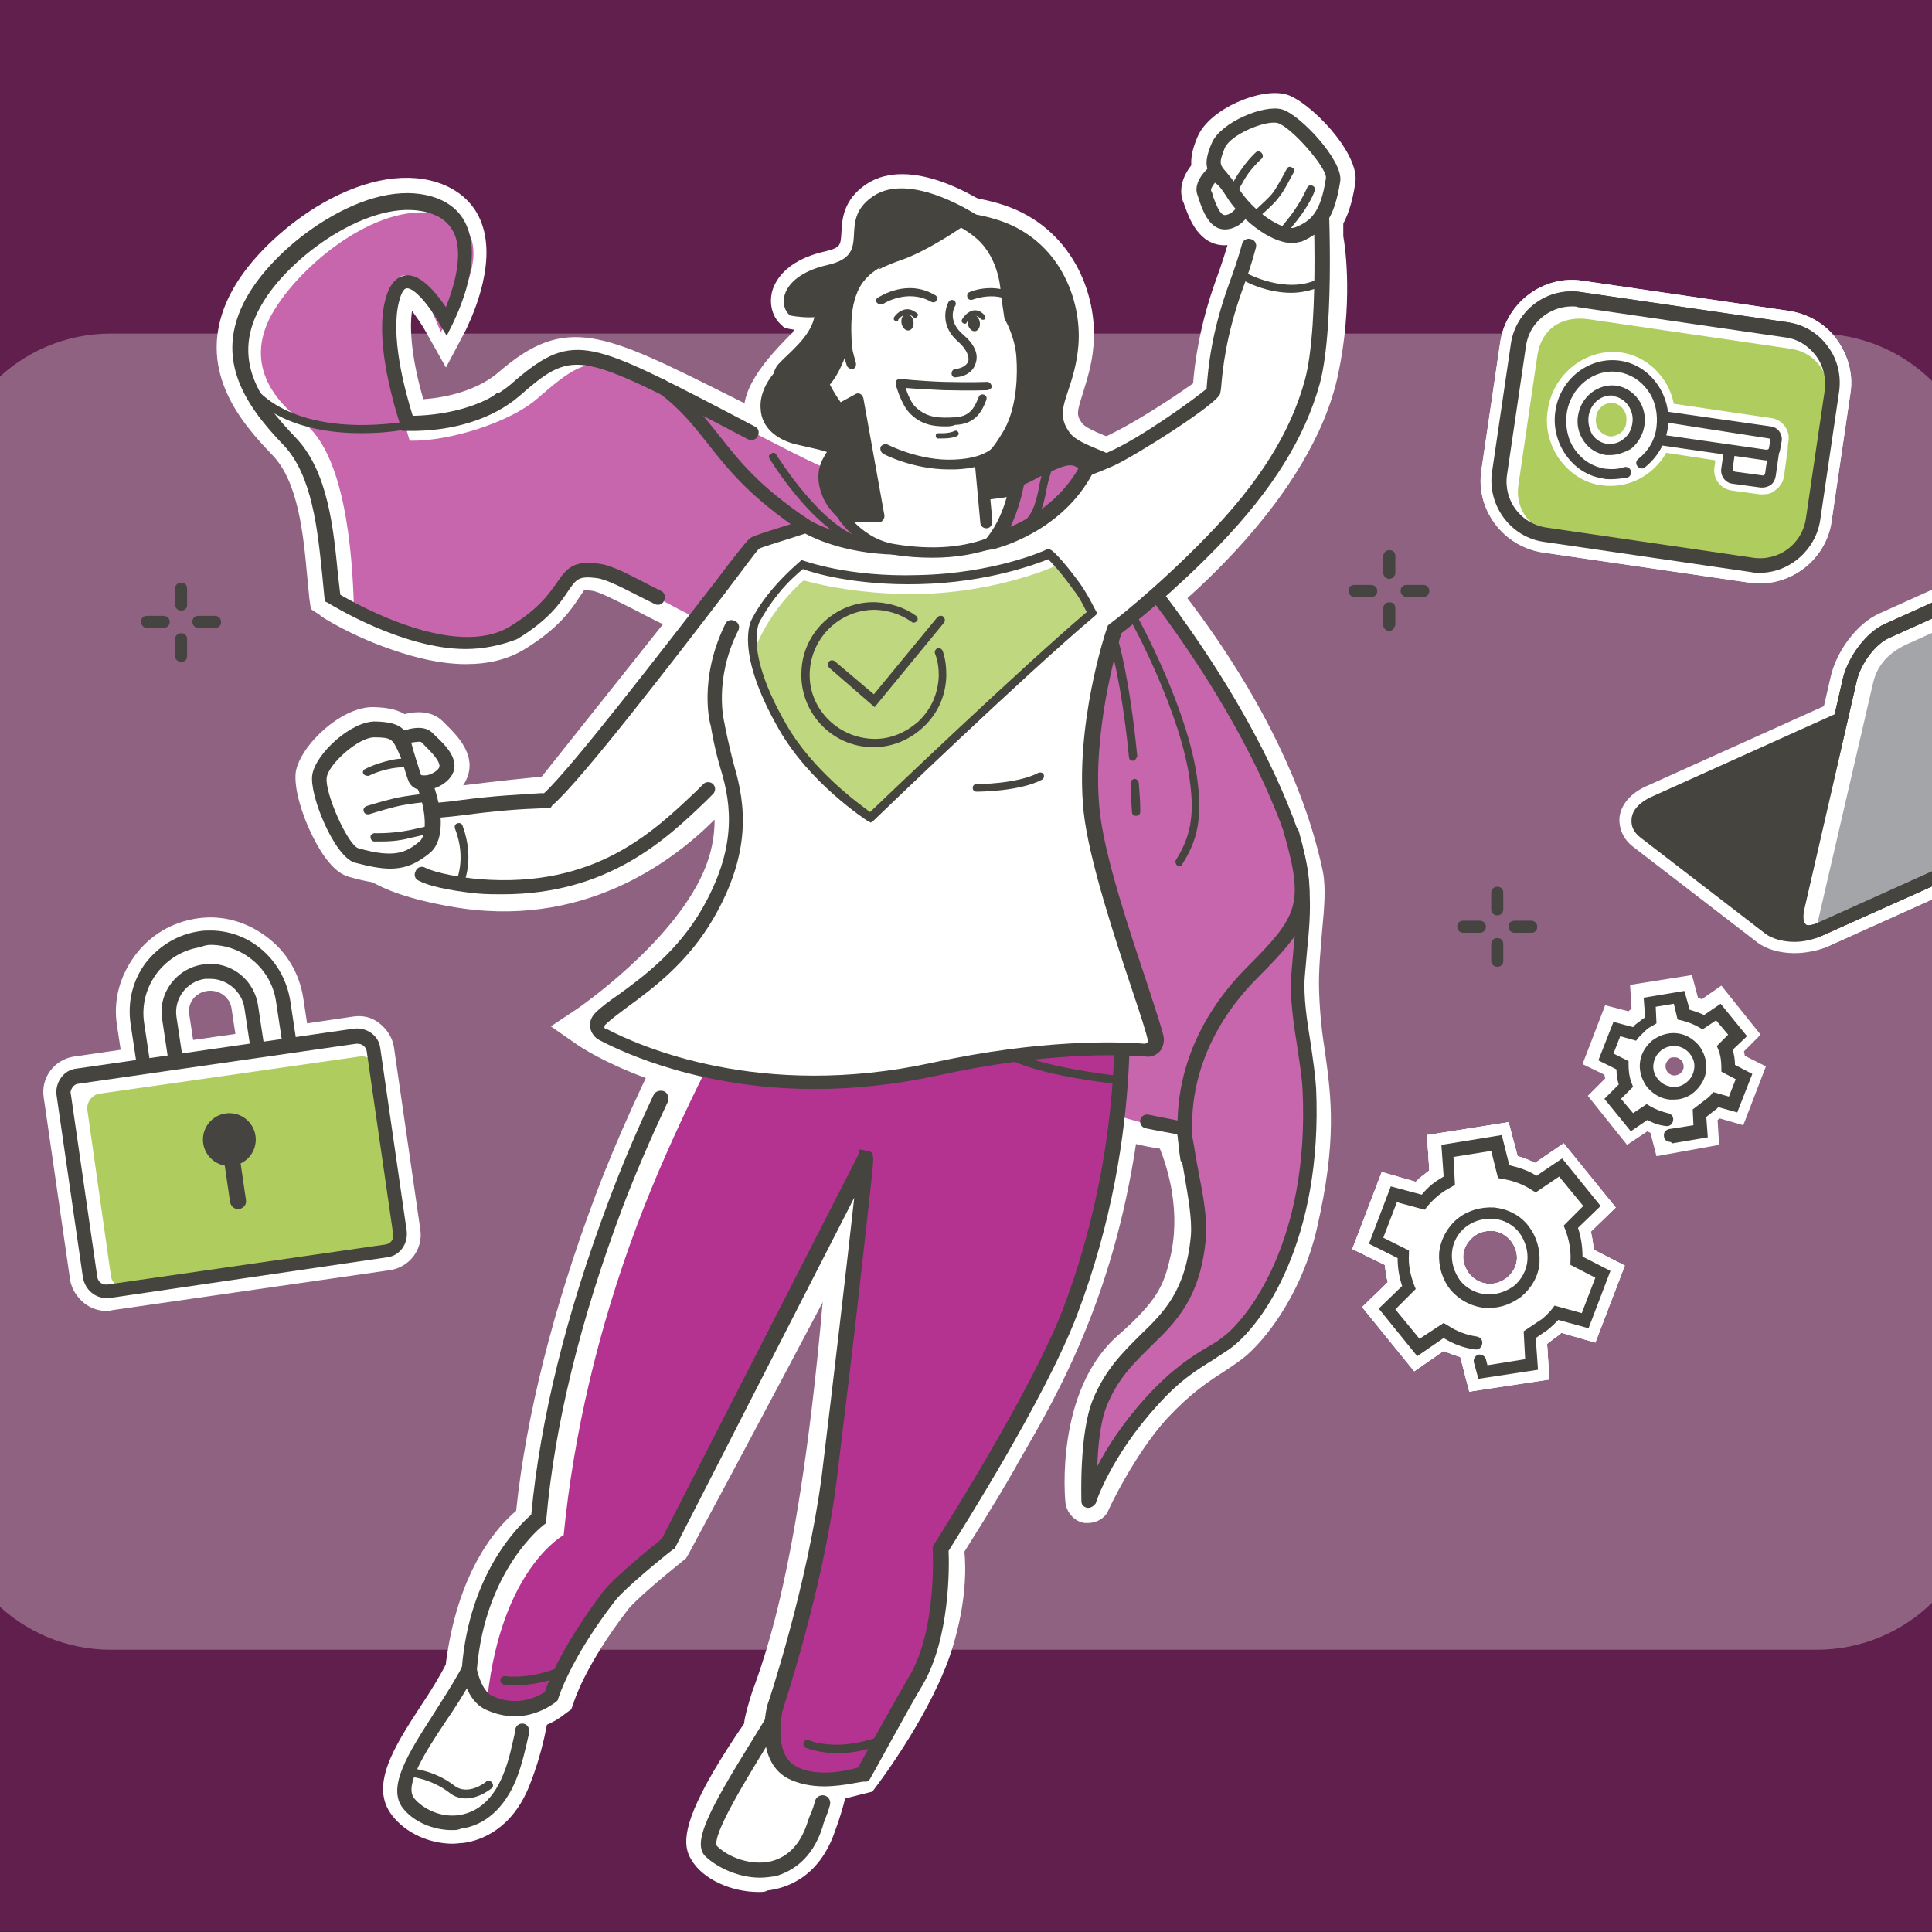 <?xml version="1.0" encoding="utf-8"?>
<svg xmlns="http://www.w3.org/2000/svg" version="1.1" width="855" height="855" viewBox="0 0 43690 43690"><rect x="0" y="0" width="43690" height="43690" fill="#333333" stroke="none"/><svg xmlns:xlink="http://www.w3.org/1999/xlink" version="1.1" x="-10924" y="0" viewBox="0 0 384 256" style="enable-background:new 0 0 384 256;" xml:space="preserve" width="65535" height="43690">
<style type="text/css">
	.st0{opacity:0.4;fill:#A20075;}
	.st1{opacity:0.3;fill:#FFFFFF;}
	.st2{fill:#FFFFFF;}
	.st3{fill:#45443F;}
	.st4{opacity:0.6;fill:#A20075;}
	.st5{fill:none;}
	.st6{opacity:0.8;fill:#A20075;}
	.st7{opacity:0.8;fill:#8D8E93;}
	.st8{opacity:0.8;fill:#AFCD5F;}
	.st9{fill:#454440;}
	.st10{fill:#AFCD5F;}
	.st11{fill:none;stroke:#45443F;stroke-width:1.898;stroke-linecap:round;stroke-linejoin:round;stroke-miterlimit:10;}
</style>
<g id="Ebene_4">
	<rect x="-0.3" y="-0.2" class="st0" width="384.4" height="256.1"/>
</g>
<g id="Ebene_5">
	<path class="st1" d="M304.7,218.6h-226c-12,0-21.8-9.7-21.8-21.8V66c0-12,9.7-21.8,21.8-21.8h226c12,0,21.8,9.7,21.8,21.8v130.9   C326.5,208.9,316.8,218.6,304.7,218.6z"/>
</g>
<g id="Ebene_9">
	<g>
		<path class="st2" d="M212,72.4c0,0,19.6,20.3,24.5,43.6c0.6,3.1-0.7,9-0.5,15.4c0.3,10.5,3.5,14.4-0.2,30.6    c-1.7,7.4-5.8,12.9-8.2,15.1c-2.4,2.2-5.6,3-10.9,8.6c-4.8,5.2-8.5,13.1-8.5,13.1s-1.3-13.4,6-19.8c5.5-4.9,6.8-7.5,7.8-11.5    c2.4-9.7-2.2-18.2-2.2-18.2s-10.5-0.7-19-7.9l2.2-24.3l-9.4-31.7L212,72.4z"/>
		<path class="st2" d="M208.2,201.8c-0.2,0-0.3,0-0.5,0c-1.3-0.2-2.3-1.3-2.5-2.6c-0.1-0.6-1.4-15,7-22.3c5-4.4,6-6.5,6.8-10    c1.6-6.3-0.3-12.2-1.3-14.7c-3.6-0.5-11.8-2.4-18.9-8.4c-0.7-0.6-1.1-1.6-1-2.5l2.1-23.7l-9.2-31.2c-0.4-1.2,0.1-2.5,1.1-3.3    l18.4-13c1.2-0.8,2.8-0.7,3.8,0.4c0.8,0.9,20.3,21.2,25.3,45c0.4,2.1,0.2,4.7-0.1,7.8c-0.2,2.5-0.5,5.3-0.4,8.1    c0.1,3.1,0.4,5.6,0.8,8.1c0.8,5.9,1.6,11.6-1.1,23.3c-1.8,7.8-6,13.8-9.1,16.6c-1,0.9-2.1,1.6-3.3,2.4c-2,1.3-4.2,2.7-7.4,6.1    c-4.4,4.8-7.9,12.3-7.9,12.4C210.4,201.1,209.4,201.8,208.2,201.8z M203.9,140.1c7.5,5.6,16,6.3,16.1,6.3c1,0.1,1.9,0.7,2.4,1.5    c0.2,0.4,5.1,9.6,2.5,20.3c-1.1,4.7-2.7,7.8-8.7,13c-1.1,1-2,2.2-2.7,3.6c0.3-0.4,0.7-0.8,1-1.2c3.7-4,6.5-5.8,8.6-7.1    c1-0.6,1.8-1.1,2.5-1.7c1.8-1.7,5.7-6.6,7.3-13.6c2.5-10.6,1.8-15.5,1-21.1c-0.4-2.6-0.8-5.3-0.8-8.7c-0.1-3.1,0.2-6.1,0.4-8.8    c0.2-2.5,0.4-4.9,0.2-6.1c-3.8-18.2-17.3-34.8-22-40.2L197,86.6l8.8,29.7c0.1,0.4,0.1,0.7,0.1,1.1L203.9,140.1z"/>
	</g>
	<path class="st2" d="M125.7,88c-3,0-6.3-0.7-10-2c-5.2-1.8-9.2-4.3-9.3-4.5l-1.2-0.8l-0.2-1.4c-0.1-1-0.2-2-0.3-3.1   c-0.5-5.5-1.2-12.4-4.6-15.9c-3.7-3.9-11.4-11.9-4.8-22.7c2.4-3.9,6.8-8,11.5-10.7c5.8-3.3,11.4-4.2,15.8-2.5   c2.5,1,4.3,2.7,5.2,5.1c2.2,5.8-1.7,13.4-2.1,14.3l-2.6,4.9l-2.7-4.8c-0.5-0.9-1.2-1.9-1.8-2.7c-0.4,2.7,0.1,6.9,1.5,11.7   c4.1-0.3,7.7-1.6,10-3.6c8.9-7.7,13.9-5.2,30.5,3.1c3.2,1.6,6.7,3.4,10.9,5.4c10.2,4.9,14,5.3,15.2,5.2c-0.1-0.4-0.3-0.9-0.5-1.3   l-6-10.9l19.5,13.4l-0.3,1.9c-0.1,0.8-1.9,8.1-17.8,17.8c-12.6,7.7-25.7,1-33.5-3.1c-2.2-1.1-4.5-2.3-5.5-2.5   c-0.7-0.1-1.1-0.1-1.2-0.1c-0.1,0.2-0.4,0.6-0.6,0.9c-1.1,1.7-2.8,4.2-7.4,7C131.2,87.4,128.7,88,125.7,88z M110.8,77.3   c4.6,2.6,14.4,6.9,19.6,3.7c3.5-2.1,4.6-3.8,5.5-5.2c1.5-2.3,3.1-4,7.6-3.4c2,0.3,4.4,1.5,7.4,3.1c7.5,3.9,17.9,9.3,27.7,3.3   c9.1-5.6,12.8-10,14.2-12.3l-0.7-0.4c-0.2,0.4-0.4,0.7-0.7,1c-3.1,3.3-9.8,2.1-22.4-4c-4.2-2-7.8-3.8-11-5.4   c-16.5-8.3-18.2-8.9-24-3.9c-3.9,3.4-9.6,5.2-16.1,5.1l-2.1,0l-0.7-2c-1.7-5.3-3.4-12.7-2-18c0.9-3.4,2.8-4.4,4.3-4.6   c1.8-0.2,3.4,0.7,4.9,2.1c0.4-1.7,0.5-3.4,0.1-4.6c-0.3-0.8-0.8-1.3-1.8-1.7c-6.2-2.4-16.5,4.9-20.1,10.8c-3.6,5.8-1.2,10.1,4,15.5   c4.8,5,5.6,13,6.2,19.4C110.7,76.2,110.7,76.8,110.8,77.3z"/>
	<g>
		<path class="st2" d="M127.3,217.8c-0.2,1.1-0.6,2.4-1.5,4.1c-3.2,6.2-10,13.7-7.5,16.9s10,4.7,13.2-3.4c3.2-8.1,2.8-15.2,2.8-15.2    "/>
		<path class="st2" d="M124,244.3c-3.1,0-6.2-1.4-8-3.7c-3.1-3.9,0.2-9.1,3.8-14.6c1.2-1.8,2.4-3.7,3.3-5.5c0.9-1.7,1.1-2.6,1.3-3.3    c0.3-1.6,1.9-2.7,3.5-2.3c1.6,0.3,2.7,1.9,2.3,3.5c-0.3,1.6-0.9,3.1-1.8,4.9c-1,2-2.3,4-3.6,6c-1.6,2.4-4.2,6.4-4.1,7.8    c0.7,0.8,2.3,1.5,3.9,1.3c2.2-0.3,3.5-2.4,4.1-4.1c2.9-7.3,2.6-13.8,2.6-13.9c-0.1-1.6,1.2-3,2.8-3.1c1.6-0.1,3,1.1,3.1,2.8    c0,0.3,0.4,7.8-3,16.4c-2.3,5.9-6.5,7.4-8.8,7.7C125,244.2,124.5,244.3,124,244.3z M120.7,237.1L120.7,237.1L120.7,237.1z"/>
	</g>
	<g>
		<path class="st2" d="M177.5,151.5c-2.9,53.5-9.4,69.2-10.9,73.7c-1.5,4.2-0.9,4.2-0.9,4.2s-1.8,2.3-3.8,5.5    c-2.2,3.7-4.7,8.4-3.8,10c1.8,2.9,10.8,5.8,13.8-3.2c0.8-2.3,1.7-5.7,1.7-5.7l4.2-1.1c0,0,7.1-9.3,9.5-17.3    c2.4-8,1.3-12.6,1.3-12.6s3.2-4.8,7.3-12c5.6-9.8,13.1-22.4,16-44.3"/>
		<path class="st2" d="M164.5,250.7c-3.6,0-7.4-1.7-8.9-4.3c-1.1-1.8-1.4-4.6,3.8-13.1c1.3-2.1,2.5-3.9,3.2-4.9    c0.1-1,0.5-2.4,1.1-4.3l0.3-0.8c1.9-5.4,7.8-21.6,10.5-72.1c0.1-1.6,1.5-2.9,3.1-2.8c1.6,0.1,2.9,1.5,2.8,3.1    c-2.8,51.3-8.8,68.2-10.8,73.8l-0.3,0.7c-0.1,0.2-0.1,0.4-0.2,0.5l2.2,0.2l-3.4,4.4c0,0-1.7,2.2-3.6,5.3c-2.5,4-3.3,6.3-3.5,7.2    c0.7,0.6,2.4,1.3,4.2,1.1c1.9-0.2,3.2-1.5,4-4c0.7-2.2,1.6-5.5,1.7-5.5l0.5-1.6l4.9-1.3c1.7-2.4,6.6-9.5,8.5-15.6    c2.1-7,1.3-11.1,1.3-11.1l-0.3-1.2l0.7-1.1c0,0,3.2-4.8,7.2-11.8l0.2-0.4c5.6-9.7,12.6-21.8,15.3-42.8c0.2-1.6,1.7-2.8,3.3-2.6    c1.6,0.2,2.8,1.7,2.6,3.3c-2.9,22.2-10.5,35.4-16.1,45l-0.2,0.4c-3.1,5.4-5.7,9.4-6.8,11.2c0.2,2.1,0.3,6.6-1.6,12.8    c-2.6,8.4-9.7,17.8-10,18.2l-0.6,0.8l-3.6,0.9c-0.3,1.2-0.8,2.9-1.3,4.2c-2.1,6.3-6.5,7.7-9,8C165.4,250.7,165,250.7,164.5,250.7z     M160.9,244L160.9,244L160.9,244z"/>
	</g>
	<path class="st2" d="M132.3,229.4c-1.5,0-3.1-0.3-4.8-1.1c-4.4-2-4.7-6.5-4.3-8.7c1.7-11.8,6.8-17.4,9.2-19.4   c1.3-12.5,4.9-26.8,10.4-41.5c6-16.1,15.5-32.8,15.9-33.5c0.8-1.4,2.6-1.9,4-1.1c1.4,0.8,1.9,2.6,1.1,4c-0.1,0.2-9.7,17-15.5,32.7   c-5.5,14.7-9,29-10.1,41.3l-0.1,1.5l-1.3,0.8c-0.2,0.1-5.9,3.9-7.7,16.3l0,0.2c-0.1,0.4-0.2,1.6,0.9,2.1c2.1,1,3.7,0.4,4.6,0   c0.8-2.1,3-6.9,7.9-13.3c1.5-1.9,6-5.6,7.7-7c2.7-5.1,24.3-45.3,29.1-55.3c0.7-1.5,2.5-2.1,4-1.4c1.5,0.7,2.1,2.5,1.4,4   c-5.2,10.7-28.5,54.2-29.5,56l-0.3,0.5l-0.5,0.4c-2.5,2-6.3,5.2-7.2,6.4c-5.7,7.4-7.2,12.3-7.2,12.4l-0.3,0.8L139,227   C137.7,228.1,135.3,229.4,132.3,229.4z"/>
	<g>
		<path class="st3" d="M180.4,32.4c0,2.1-6,3.9-6.5,6.8c-0.6,3.6,0.9,3.3-2.4,6.5c-6.5,6.3-8.8,10.8-1.4,12.3c9.1,1.9,1.3,1.3,4,7.4    s24.1,15.7,34.4,5.2c10.3-10.6-0.8-9-3.7-12.8c-2.9-3.8,0.5-6.2,1-12.2c0.5-6-2.6-13.2-9.8-15.6C188.8,27.6,180.3,29.2,180.4,32.4    z"/>
		<path class="st2" d="M196,78.3c-1.8,0-3.7-0.2-5.7-0.5c-8.6-1.6-16.9-6.5-18.9-11.1c-1-2.3-1-4.1-0.6-5.4    c-0.4-0.1-0.8-0.2-1.3-0.3c-3.8-0.8-6-2.4-6.7-4.9c-1.2-4.1,2.5-8.4,6.7-12.5c1-0.9,1.3-1.3,1.4-1.5c0-0.1,0-0.2,0-0.4    c0-0.6,0-1.6,0.2-3c0.5-2.8,2.9-4.5,4.9-5.8c0.5-0.3,1.2-0.8,1.6-1.2c0.2-1.4,1-2.7,2.3-3.6c3.6-2.6,10.9-3,17.2-0.9    c8.9,3,12.4,11.7,11.8,18.6c-0.2,2.6-0.9,4.6-1.4,6.3c-0.8,2.5-0.9,2.9-0.1,4c0.4,0.5,1.7,1.1,2.7,1.5c2.2,0.9,5.1,2.1,5.7,5.2    c0.6,2.8-0.9,5.7-5,9.9C207,76.4,202,78.3,196,78.3z M168.5,54.4c0.2,0.1,0.8,0.5,2.2,0.8c3.6,0.7,5.8,1.2,6.7,3.2    c0.7,1.7-0.1,3.1-0.5,3.7c-0.4,0.6-0.6,1,0,2.3c0.9,2.2,7.1,6.3,14.6,7.6c3.7,0.7,10.6,1.2,15-3.4c2.6-2.7,3.3-4,3.4-4.5    c-0.4-0.3-1.5-0.8-2.2-1c-1.8-0.8-3.8-1.6-5.2-3.4c-2.7-3.6-1.7-6.7-0.8-9.4c0.5-1.4,1-2.9,1.1-4.8c0.4-4.7-1.9-10.6-7.8-12.5    c-5.3-1.8-10.4-0.9-11.7,0c-0.2,2.3-2.3,3.7-4.1,4.9c-0.8,0.5-2.1,1.5-2.4,2c-0.1,0.8-0.1,1.3-0.1,1.8c0.1,2.5-0.6,3.7-3.2,6.3    C169.2,52.1,168.6,53.9,168.5,54.4z M176.8,39.8L176.8,39.8L176.8,39.8z M177.4,32.5L177.4,32.5L177.4,32.5z M183.3,32.4    C183.3,32.4,183.3,32.4,183.3,32.4C183.3,32.4,183.3,32.4,183.3,32.4L183.3,32.4z"/>
	</g>
	<g>
		<path class="st2" d="M159.6,88.6c-0.2,4.7,0.1,5.9,0.9,8.3c0.8,2.4-1.1,2.4-1.1,2.4s4.7,8.4,0.5,17.6    c-4.6,10.4-17.7,19.2-17.7,19.2s17.8,12.2,45.5,5.5c19.8-4.8,29.7-1.8,29.7-1.8s1.1-1-2.3-10.5c-4.1-11.5-4.3-14.7-3.7-24    c0.7-13.4,1.2-23.1,1.2-23.1s21.7-15.5,25.4-33.2c2.1-10,0.7-17.5,0.7-17.5l0-9.2l-2.6-1.6l-3.9,0.1c0,0-1.4,8.8-4.4,17.1    s-3,14.5-3,14.5s-8.3,6-14.5,8.7c-6.2,2.7-14.1,4-17,4.4c-4.4,0.7-0.3,2.5-15.8,2.5c-5.5,0-13.6,4-13.6,4l-26.8,33.6    c0,0-5.2,0.4-11.8,1.3s-9.7,0.3-9.7,0.3l-3,5.2c0,0,0.5,2.9,11.3,4.8c22.9,4.2,35.7-14.4,35.7-14.4"/>
		<path class="st2" d="M171.3,146.6c-18.6,0-30.1-7.7-30.7-8.1l-3.6-2.5l3.6-2.4c0.1-0.1,12.4-8.5,16.6-18c1.1-2.5,1.5-4.8,1.5-7    c-5.6,5.6-17.6,14.7-35.1,11.5c-10.7-1.9-13.3-5-13.7-7.2l-0.2-1l4.5-7.9l2.1,0.4c0,0,2.8,0.4,8.8-0.3c4.7-0.6,8.7-1,10.7-1.2    l26.4-33.2l0.6-0.3c0.9-0.4,8.9-4.3,14.9-4.3c9.7,0,10.9-0.8,11.7-1.2c0.9-0.5,1.8-1,3.6-1.3c2.3-0.3,10.3-1.7,16.3-4.2    c4.5-1.9,10.4-5.9,12.8-7.6c0.2-2.5,0.8-7.6,3.1-13.9c2.9-7.9,4.3-16.5,4.3-16.5l0.4-2.4l7.3-0.2l4.8,2.9l0,10.6    c0.3,1.6,1.3,9-0.7,18.4c-3.5,16.3-20.7,30.5-25.4,34.1c-0.1,3.2-0.5,11.4-1.1,21.8c-0.5,8.7-0.4,11.4,3.6,22.8    c3.7,10.4,2.8,12.4,1.5,13.6l-1.2,1.2l-1.6-0.5c-0.1,0-9.6-2.6-28.2,1.9C182.3,146,176.5,146.6,171.3,146.6z M147.8,135.6    c2,0.9,4.6,2,8,2.9c6.8,1.9,17.8,3.4,31.4,0.1c13.3-3.2,22.4-3.1,27.2-2.5c-0.3-1.3-0.9-3.2-1.8-5.9c-4.1-11.7-4.5-15.4-3.9-25.1    c0.7-13.2,1.2-23,1.2-23.1l0.1-1.4l1.2-0.8c0.2-0.1,20.8-15.1,24.3-31.4c2-9.3,0.7-16.3,0.7-16.4l-0.1-0.3l0-7.8l-0.4-0.3l-0.7,0    c-0.6,3.3-2,9.4-4.1,15.2c-2.8,7.7-2.8,13.4-2.8,13.4l0,1.5l-1.2,0.9c-0.4,0.3-8.7,6.3-15.1,9c-6.5,2.8-14.6,4.2-17.8,4.6    c-0.8,0.1-1,0.2-1.4,0.5c-2,1.2-4.2,2.1-14.8,2.1c-3.6,0-9.2,2.2-11.7,3.4l-27.1,34.1l-1.3,0.1c-0.1,0-5.2,0.5-11.7,1.3    c-3.9,0.5-6.7,0.5-8.4,0.5l-0.9,1.5c1.2,0.6,3.6,1.6,8.2,2.4c19.4,3.5,30.9-10.7,32.5-12.9c-0.2-0.4-0.3-0.7-0.4-0.8l-2.4-4.4    l2.7,0c-0.5-2-0.7-3.8-0.5-7.8c0.1-1.6,1.5-2.9,3.1-2.8c1.6,0.1,2.9,1.5,2.8,3.1c-0.2,4.4,0.1,5.2,0.7,7.2c0.7,2,0.3,3.3-0.2,4.2    c1.3,3.5,2.9,10.4-0.4,17.9C159.4,125.5,152.2,132.1,147.8,135.6z M159.5,96.3C159.5,96.3,159.5,96.3,159.5,96.3L159.5,96.3z"/>
	</g>
	<g>
		<path class="st2" d="M225.4,19.3c-1.5,3.6,0,3.1,1.9,6.2s6.4,6.6,8.8,5.6c2.4-1,3.8-2.4,4.5-7.3c0.3-2-5-7.8-7-8.4    C231.6,14.8,226.4,17,225.4,19.3z"/>
		<path class="st2" d="M235.2,34.2c-3.9,0-8.4-3.9-10.4-7.2c-0.4-0.7-0.8-1.2-1.2-1.6c-1.8-2.1-2.4-3.8-0.9-7.3v0    c1.6-3.7,8.3-6.5,11.7-5.6c3,0.8,9.8,7.7,9.2,11.7c-0.8,5.3-2.5,7.9-6.3,9.5C236.6,34.1,235.9,34.2,235.2,34.2z M227.8,21.3    c0.1,0.1,0.2,0.2,0.2,0.3c0.5,0.5,1.1,1.3,1.8,2.4c1.4,2.3,4.2,4.2,5.2,4.3c1.2-0.5,2-1,2.6-4.6c-0.6-1.5-3.7-4.8-4.9-5.4    c-1.1,0-4.1,1.3-4.6,2.2C228,20.9,227.9,21.1,227.8,21.3z"/>
	</g>
	<g>
		<path class="st2" d="M225,22.9c0,0-1.8,1.6-1.4,2.7c0.5,1.1,1.1,3.9,2.7,3.9s3.4-2.3,2.5-3.2C227.9,25.4,225,22.9,225,22.9z"/>
		<path class="st2" d="M226.3,32.5c-3.4,0-4.7-3.5-5.3-5.2c-0.1-0.2-0.1-0.4-0.2-0.5c-1.1-2.9,1.4-5.4,2.2-6.1L225,19l1.9,1.6    c0.3,0.3,3.1,2.6,4,3.6c1.1,1.1,1.4,2.8,0.8,4.5C230.9,30.5,228.8,32.5,226.3,32.5z"/>
	</g>
	<g>
		<path class="st2" d="M113.7,96.6c4.1,0.1,3,1.4,5.2,4.6s3.5,9.2,1.4,11c-2.1,1.8-4,2.6-9,1.1c-2.1-0.6-5.3-8.4-4.9-10.6    C106.7,100.6,111,96.5,113.7,96.6z"/>
		<path class="st2" d="M115.6,117.1c-1.5,0-3.2-0.3-5.3-0.9c-0.7-0.2-2.8-0.8-5.3-6.3c-0.7-1.5-2.1-5.2-1.8-7.6    c0.6-3.6,6.2-8.8,10.4-8.6c4,0.1,5.3,1.5,6.5,4c0.3,0.6,0.5,1.2,1,1.9c2.7,4,4.6,11.7,0.9,14.9    C120.2,116.2,118.2,117.1,115.6,117.1z M112.4,110.5c3.9,1.1,4.8,0.5,5.9-0.5c0.4-1-0.1-4.7-1.8-7.2c-0.8-1.1-1.2-2.1-1.5-2.7    c-0.1-0.1-0.1-0.3-0.2-0.4c-0.2,0-0.5-0.1-1.1-0.1c-1.1,0.1-3.9,2.4-4.4,3.6C109.3,104.7,111.2,109.4,112.4,110.5z M118.2,110.1    L118.2,110.1L118.2,110.1z M114.9,99.7L114.9,99.7L114.9,99.7z"/>
	</g>
	<g>
		<path class="st2" d="M117.4,97.8c0,0,2.3-1,3.2-0.1c0.9,0.9,3.2,2.8,2.5,4.4c-0.7,1.5-3.7,2.3-4.2,1    C118.5,101.8,117.4,97.8,117.4,97.8z"/>
		<path class="st2" d="M120.2,106.7c-0.1,0-0.2,0-0.2,0c-1.8-0.1-3.2-1.1-3.8-2.6c-0.5-1.4-1.5-5.1-1.6-5.5l-0.7-2.5l2.3-1    c1-0.4,4.4-1.7,6.6,0.6c0.1,0.1,0.3,0.3,0.4,0.4c1.3,1.3,4.1,4,2.6,7.2C124.8,105.6,122.2,106.7,120.2,106.7z"/>
	</g>
	<g>
		<path class="st3" d="M193.6,28.6c0,0-8.9-6-13.9-2.6c-5,3.4,0.2,7.7-6,9.1c-6.2,1.4-6.7,5.3-5,6.7c0,0,4.6,1,7-1    c2.4-1.9,1-4.1,7.9-6.4C188,32.8,193.6,28.6,193.6,28.6z"/>
		<path class="st2" d="M171.2,43.8c-1.5,0-2.7-0.2-2.9-0.3l-0.4-0.1l-0.3-0.3c-1.2-1-1.7-2.7-1.3-4.4c0.3-1.2,1.6-4.2,7.1-5.4    c2-0.5,2-0.8,2.1-2.5c0.1-1.7,0.2-4.3,3.3-6.4c5.9-3.9,14.9,2,15.9,2.6l2.1,1.4l-2,1.5c-0.2,0.2-5.8,4.4-10.6,6.1    c-4,1.4-4.7,2.5-5.4,3.7c-0.4,0.8-0.9,1.6-2,2.4C175.1,43.5,172.9,43.8,171.2,43.8z M169.6,40.1c1.3,0.2,3.7,0.2,4.9-0.7    c0.5-0.4,0.8-0.9,1.1-1.5c1.1-1.9,2.4-3.6,7.3-5.3c2.5-0.9,5.4-2.7,7.4-4c-2.9-1.5-7.1-3-9.6-1.3c-1.6,1.1-1.7,2.1-1.7,3.6    c-0.1,1.9-0.2,4.7-4.8,5.8c-2.9,0.7-4.2,1.9-4.5,2.8C169.6,39.8,169.6,40,169.6,40.1z"/>
	</g>
	<g>
		<path class="st3" d="M185.4,32.9c0,0-7.5,1-7.8,6.7c-0.4,5.7-2.6,12.3-6,12.9s-2.6-1.7-2.6-1.7s2-2.4,3-6.8S177.2,32.7,185.4,32.9    z"/>
		<path class="st2" d="M170.7,55.6c-1.9,0-3-0.8-3.6-1.5c-1.2-1.3-1.2-3.1-0.8-4.2l0.2-0.6l0.4-0.5l0,0c0,0,1.6-2,2.4-5.6    c1.4-6.5,7.1-13.4,16.1-13.4c0.1,0,0.2,0,0.3,0l0.4,5.9c-0.1,0-5.1,0.8-5.3,4c-0.3,5.3-2.5,14.6-8.4,15.6    C171.6,55.5,171.1,55.6,170.7,55.6z"/>
	</g>
</g>
<g id="Ebene_7">
	<path class="st4" d="M212.3,71.6c0,0,21.1,24.7,24.6,45.8c0,0-3.1,15.1,0.5,26.9c0,0,2.3,16.1-6.8,29.1c-2.6,3.8-3.2,4.8-8.8,8.1   c-7.3,4.3-13.6,17.4-13.6,17.4s-1.6-7,1.4-13.9c1.5-3.3,6-7.3,8.8-10.6c10.2-12.1,1.1-24.9,1.1-24.9s-10.2-0.8-18.8-8l2.2-24.3   L212.3,71.6z"/>
	<path class="st3" d="M208.2,199.8c0,0-0.1,0-0.1,0c-0.5-0.1-0.8-0.4-0.8-0.9c0-0.4-0.3-8.9,1.5-13.4c1.7-4.1,4-6.3,6.3-8.6   c3.1-3,6-5.8,6.7-13.1c0.2-2.2-0.4-5.4-0.8-7.8c-0.1-0.6-0.2-1.2-0.3-1.7c-0.4-2.2-0.6-3.4-0.7-4c-1-0.2-2.8-0.5-4.2-0.8   c-0.5-0.1-0.8-0.6-0.7-1.1c0.1-0.5,0.6-0.8,1.1-0.7c1.9,0.4,4.7,0.9,4.8,1c0.3,0.1,0.6,0.3,0.7,0.6c0,0.1,0.3,1,0.9,4.8   c0.1,0.5,0.2,1,0.3,1.6c0.5,2.5,1.1,5.8,0.9,8.3c-0.7,8-4,11.2-7.2,14.3c-2.1,2.1-4.4,4.2-5.9,7.9c-0.9,2.1-1.2,5.4-1.3,8.1   c1.3-2.5,3.4-5.8,6.6-9.3c3.4-3.7,6-5.3,8-6.5c0.7-0.4,1.4-0.8,2-1.3c3.3-2.4,11.6-12.9,10.6-32.9c-0.1-1.7-0.4-3.6-0.7-5.6   c-0.5-3.2-1-6.5-0.8-9.4c0.1-1.2,0.2-2.3,0.3-3.5c0.5-5.1,0.9-9.9-1.8-17C227.1,92,215,77.2,212.3,74l-17.6,11.8l9.2,31.1   c0,0.1,0,0.2,0,0.4l-2.1,23.8c2.3,1.9,5,3.5,7.9,4.7c0.5,0.2,0.7,0.8,0.5,1.2c-0.2,0.5-0.8,0.7-1.2,0.5c-3.3-1.4-6.2-3.2-8.8-5.3   c-0.2-0.2-0.4-0.5-0.3-0.8l2.2-24.1l-9.3-31.6c-0.1-0.4,0-0.8,0.4-1.1L211.9,72c0.4-0.3,0.9-0.2,1.2,0.2c0.1,0.2,14.8,16.8,22.2,36   c2.9,7.5,2.4,12.8,1.9,17.8c-0.1,1.1-0.2,2.2-0.3,3.4c-0.2,2.7,0.3,5.9,0.8,9c0.3,2.1,0.6,4.1,0.7,5.8c0.9,20.1-7.1,31.4-11.4,34.5   c-0.7,0.5-1.4,0.9-2.1,1.4c-2.1,1.3-4.5,2.7-7.6,6.2c-6.1,6.7-8.1,12.8-8.1,12.9C209,199.5,208.6,199.8,208.2,199.8z"/>
	<path class="st2" d="M188.9,60.2c0,0,3.9,11.8-21.6-1.2c-25.5-13-26.3-15.2-35.1-7.5c-3.5,3-8.7,4.4-14.2,4.4   c-1.2-3.7-3.3-11.4-2-16.4c1.8-6.7,7.1,2.9,7.1,2.9s6.4-12.2-1.5-15.3c-7.9-3.1-18.4,6.1-23.7,12c-1.8,2-2,4.4-1.5,6.6   c0,2.1,0.9,7.4,5.9,12.5c4.8,5,4.9,14.2,5.7,20.7c0,0,15.4,9.7,23.9,4.4c8.5-5.2,5.4-9,11.2-8.2c5.7,0.8,21.8,15.3,37.1,6   c15.2-9.3,16.4-15.8,16.4-15.8L188.9,60.2z"/>
	<path class="st4" d="M191.8,61.6c0,0,2.2,11.1-23.3-1.9c-25.5-13-24.5-14.5-33.4-6.8c-3.5,3-11.4,5.6-16.8,5.5   c-1.2-3.7-3.5-14.9-2.2-19.9c1.8-6.7,6.3,5.5,6.3,5.5s9-12.1,1.1-15.2c-7.9-3.1-18.9,5.4-23.1,12.2c-4.4,7.1,0.1,12.2,3.7,14.9   c5.6,4.1,6.6,17.2,6.8,24.5c0,0,12.6,7.7,21.1,2.5s5.4-8.2,11.2-7.4c5.7,0.8,23.8,17.1,39,7.8c15.2-9.3,17.2-16.5,17.2-16.5   L191.8,61.6z"/>
	<path class="st3" d="M125.7,86c-8.3,0-17.7-5.8-18.2-6.1l-0.4-0.2l-0.1-0.5c-0.1-1-0.2-2-0.3-3.1c-0.6-5.8-1.3-13.1-5.1-17.1   c-5.4-5.6-9.6-12-4.5-20.3c2.3-3.7,6.4-7.5,10.8-10c5.2-3,10.2-3.9,14.1-2.4c2,0.8,3.3,2.1,4,4c1.9,5.1-1.9,12.3-2,12.6l-0.8,1.6   l-0.9-1.5c-1.3-2.4-3.4-4.9-4.4-4.8c-0.3,0-0.7,0.5-1,1.7c-1.2,4.5,0.7,11.7,1.8,15.2c5.2-0.1,9.9-1.6,12.9-4.1   c8.1-7.1,10.1-6.1,28.4,3.4l4,2.1c0.5,0.2,0.7,0.8,0.4,1.3c-0.2,0.5-0.8,0.6-1.3,0.4l-4-2.1c-18.6-9.6-19.3-9.7-26.3-3.6   c-3.5,3-8.8,4.7-14.8,4.6l-0.7,0l-0.2-0.6c-1.3-4.1-3.4-11.8-2-16.9c0.5-1.9,1.4-2.9,2.6-3.1c2-0.3,4.1,2.3,5.4,4.2   c0.9-2.3,2.3-6.5,1.2-9.5c-0.5-1.3-1.5-2.3-2.9-2.8c-7.2-2.8-18.5,5-22.5,11.6c-4.7,7.6-0.2,13.3,4.3,18c4.3,4.5,5,12.1,5.6,18.2   c0.1,0.9,0.2,1.8,0.3,2.6c2.4,1.4,15.3,8.6,22.5,4.2c3.9-2.4,5.2-4.4,6.2-5.8c1.3-1.9,2.2-3,5.6-2.5c1.7,0.2,3.9,1.4,6.8,2.9   l1.4,0.7c0.5,0.2,0.6,0.8,0.4,1.3c-0.2,0.5-0.8,0.7-1.3,0.4l-1.4-0.7c-2.6-1.3-4.8-2.5-6.2-2.7c-2.4-0.3-2.7,0.1-3.8,1.7   c-1,1.5-2.5,3.8-6.8,6.4C130.4,85.5,128.1,86,125.7,86z"/>
	<path class="st3" d="M170.8,70.7c-0.2,0-0.4-0.1-0.5-0.2c-7-4.7-9.9-8.4-12.5-11.7c-1.9-2.4-3.6-4.6-6.7-6.9   c-0.4-0.3-0.5-0.9-0.2-1.3c0.3-0.4,0.9-0.5,1.3-0.2c3.3,2.5,5.1,4.8,7.1,7.3c2.6,3.3,5.3,6.8,12.1,11.3c0.4,0.3,0.6,0.9,0.3,1.3   C171.4,70.6,171.1,70.7,170.8,70.7z"/>
	<g>
		<path class="st2" d="M127.2,217.8c-0.2,1.1-0.6,2.4-1.6,4.2c-3.2,6.2-10.1,13.8-7.5,17c2.6,3.2,10.1,4.7,13.4-3.4    c0.8-2,1.3-4.3,1.7-6.1"/>
		<path class="st3" d="M123.9,242.5c-2.5,0-5.1-1.1-6.5-2.9c-2.2-2.8,0.8-7.4,4-12.4c1.2-1.9,2.5-3.9,3.5-5.7    c0.8-1.5,1.2-2.7,1.5-3.9c0.1-0.5,0.6-0.8,1.1-0.7c0.5,0.1,0.8,0.6,0.7,1.1c-0.3,1.4-0.8,2.7-1.6,4.4c-1,1.9-2.3,3.9-3.6,5.8    c-2.6,3.9-5.5,8.4-4.1,10.1c1.1,1.3,3.4,2.6,6,2.2c1.8-0.3,4.2-1.4,5.8-5.4c0.8-1.9,1.2-4.1,1.6-5.8l0-0.2    c0.1-0.5,0.6-0.8,1.1-0.7c0.5,0.1,0.8,0.6,0.7,1.1l0,0.2c-0.4,1.8-0.9,4.1-1.7,6.1c-1.5,3.7-4.1,6.1-7.3,6.5    C124.7,242.5,124.3,242.5,123.9,242.5z"/>
	</g>
	<g>
		<path class="st2" d="M168.8,223.8c-3.6,6.8-12.7,19.3-10.6,21.4c3,2.9,11.1,4.9,13.8-3.5c0.4-1.3,0.7-1.6,1-2.9"/>
		<path class="st3" d="M164.7,248.8c-2.8,0-5.6-1.3-7.2-2.8c-1.9-1.8,0.6-6.4,6.3-15.6c1.6-2.6,3.1-5,4.1-7c0.3-0.5,0.9-0.7,1.4-0.4    c0.5,0.3,0.7,0.9,0.4,1.4c-1.1,2-2.6,4.5-4.2,7.1c-2.5,4.1-7.2,11.7-6.5,13.1c1.5,1.5,4.6,2.7,7.3,2c2.2-0.6,3.8-2.3,4.7-5.1    c0.2-0.6,0.3-0.9,0.5-1.3c0.2-0.5,0.3-0.8,0.5-1.5c0.1-0.6,0.7-0.9,1.2-0.8c0.6,0.1,0.9,0.7,0.8,1.2c-0.2,0.8-0.4,1.3-0.6,1.8    c-0.1,0.3-0.3,0.7-0.4,1.2c-1.4,4.4-4.2,5.9-6.2,6.5C166.1,248.7,165.4,248.8,164.7,248.8z"/>
	</g>
	<path class="st2" d="M179.2,148.5c0.6-2.2-4.6,45.8-4.6,45.8l-4.3,22.7l-3.6,9.1c0,0-1.6,6.4,2.1,8.6c3.7,2.1,9.5,0.2,9.5,0.2   s5.3-9.6,7-12.5c3.9-6.6,3.2-17.5,3.2-17.5s12.6-19.6,17.1-31.2c9.5-25,6.5-46.1,6.5-46.1l-49.6,1.7"/>
	<path class="st2" d="M161.3,126.5c0,0-9.7,17-15.7,33.1c-5.1,13.6-9.2,28.7-10.5,42.4c0,0-7.2,3.8-9.5,18.9c0,0,0.4,3.4,3.1,4.6   c4.8,2.2,8.3-0.8,8.3-0.8s1.6-5.4,7.7-13.4c1.5-2,7.7-6.9,7.7-6.9s24.2-45.2,29.4-55.9"/>
	<path class="st2" d="M179.2,148.5c0.6-2.2-4.6,45.8-4.6,45.8l-4.3,22.7l-3.6,9.1c0,0-1.6,6.4,2.1,8.6c3.7,2.1,9.5,0.2,9.5,0.2   s5.3-9.6,7-12.5c3.9-6.6,3.2-17.5,3.2-17.5s12.6-19.6,17.1-31.2c9.5-25,6.5-46.1,6.5-46.1l-49.6,1.7"/>
	<path class="st5" d="M179.2,148.5c0.6-2.2-4.6,45.8-4.6,45.8l-4.3,22.7l-3.6,9.1c0,0-1.6,6.4,2.1,8.6c3.7,2.1,9.5,0.2,9.5,0.2   s5.3-9.6,7-12.5c3.9-6.6,3.2-17.5,3.2-17.5s12.6-19.6,17.1-31.2c9.5-25,6.5-46.1,6.5-46.1l-49.6,1.7"/>
	<path class="st2" d="M161.3,126.5c0,0-9.7,17-15.7,33.1c-5.1,13.6-9.2,28.7-10.5,42.4c0,0-7.4,3.2-8.9,18.9c0,0,0,3.4,2.6,4.6   c4.7,2.3,8.3-0.8,8.3-0.8s1.6-5.4,7.7-13.4c1.5-2,7.7-6.9,7.7-6.9s24.2-45.2,29.4-55.9"/>
	<path class="st6" d="M211.6,128.4l-47.2,1.4l-1.5,1.7c-2.8,5.1-9.8,18.3-14.5,30.9c-5.1,13.6-8.4,27.7-9.7,41   c0,0-8.2,4.4-10.1,21.5c0,0,0.4,1.1,2.5,1.3c4.8,0.6,6.2-1.6,6.2-1.6s1-4.5,7.2-12.5c1.5-2,7.2-6.6,7.2-6.6s19.1-35.7,26.6-50.5   c-0.6,11.6-4.3,40-4.3,40l-4.3,22.7l-3.6,9.1c0,0-1.6,6.4,2.1,8.6c3.7,2.1,9.5,0.2,9.5,0.2s5.3-9.6,7-12.5   c3.9-6.6,3.2-17.5,3.2-17.5s12.6-19.6,17.1-31.2C214.6,149.5,211.6,128.4,211.6,128.4z"/>
	<path class="st3" d="M173.2,236.7c-1.6,0-3.4-0.3-4.9-1.1c-4.4-2.5-2.7-9.4-2.6-9.7c0.1-0.2,5.3-15.8,7.2-30.4   c1.5-12.3,3.4-28.6,4.3-36.8l-23.8,46.5l-0.2,0.1c-1.7,1.3-6.4,5.2-7.6,6.7c-6,7.7-7.6,13-7.6,13l-0.1,0.3l-0.2,0.2   c-0.2,0.1-4.1,3.5-9.4,1c-2.5-1.2-3.1-4.8-3.1-5.2l0-0.1l0-0.1c1-12.7,7.6-19,9.2-20.4c1.2-12.6,4.6-26.5,10.2-41.4   c1.6-4.3,3.6-9.1,6-14.2c0.2-0.5,0.9-0.7,1.4-0.5c0.5,0.2,0.7,0.9,0.5,1.4c-2.4,5.1-4.4,9.8-6,14c-5.6,14.9-9,28.8-10.1,41.3l0,0.5   l-0.4,0.3c-0.1,0.1-7.7,5.9-8.8,19.1c0.2,0.9,0.8,2.9,2,3.5c3.5,1.6,6.2,0,7-0.5c0.4-1.3,2.4-6.3,7.8-13.4c1.5-1.9,6.7-6.1,7.7-6.9   l26-50.8l0.2-0.8l1,0.2c1,0.2,1,0.2,0.4,5.5c-0.3,2.7-0.7,6.5-1.2,10.8c-1,9.2-2.3,19.6-3.2,27.1c-1.8,14.8-7.2,30.6-7.2,30.8l0,0   c0,0-1.3,5.6,1.7,7.3c2.8,1.6,7,0.6,8.3,0.2c1-1.8,5.3-9.6,6.8-12.1c3.7-6.2,3.1-16.8,3.1-16.9l0-0.3l0.2-0.3   c0.1-0.2,12.6-19.7,17-31c8.2-21.5,7-40.4,6.6-44.7l-48.6,1.7c-0.6,0-1-0.4-1.1-1c0-0.6,0.4-1,1-1.1l50.5-1.7l0.1,0.9   c0,0.2,2.9,21.7-6.6,46.6c-4.2,11-15.4,28.6-17,31.2c0.1,2,0.2,11.5-3.4,17.7c-1.7,2.8-6.9,12.4-7,12.5l-0.2,0.3l-0.4,0.1   C178.5,235.9,176,236.7,173.2,236.7z"/>
	<g>
		<path class="st3" d="M180.4,32.4c0,2.1,2.6,0,2.2,2.9c-0.6,3.6-5.6,9.4-10.1,11c-7.4,2.8-9.7,10.2-2.4,11.7    c9.1,1.9,1.2,1.4,3.9,7.5c2.7,6.2,24.2,15.6,34.6,5c10.3-10.6-0.8-9-3.7-12.8c-2.9-3.8,0.5-6.2,1-12.2c0.5-6-2.6-13.2-9.8-15.6    C188.8,27.6,180.3,29.2,180.4,32.4z"/>
		<path class="st3" d="M195.9,76.3c-1.7,0-3.5-0.2-5.4-0.5c-7.9-1.5-15.7-5.9-17.4-9.8c-1.4-3.2-0.2-5,0.4-6c0,0,0.1-0.1,0.1-0.1    c-0.5-0.2-1.8-0.5-3.6-0.9c-3.1-0.6-5.1-2.4-5.2-4.8c-0.3-3.3,2.9-7,7.5-8.7c4.3-1.6,8.9-7.1,9.5-10.3c0.1-0.3,0-0.5,0-0.6    c-0.1,0-0.2,0-0.3,0c-0.5-0.1-1.9-0.3-1.9-2l0,0c0-0.7,0.2-1.7,1.5-2.7c3-2.2,9.9-2.5,15.3-0.7c7.9,2.6,11,10.4,10.5,16.6    c-0.2,2.4-0.8,4.3-1.3,5.8c-0.8,2.4-1.3,3.8,0.2,5.8c0.7,0.9,2.2,1.5,3.6,2.1c2,0.8,4.1,1.7,4.5,3.8c0.4,2-1,4.5-4.5,8.1    C206,74.6,201.3,76.3,195.9,76.3z M181.3,32.5c0.1,0,0.2,0,0.3,0.1c0.4,0.1,1.1,0.2,1.5,0.8c0.5,0.6,0.4,1.5,0.3,2.1    c-0.7,4.1-6.1,10-10.7,11.8c-4.3,1.6-6.4,4.7-6.2,6.8c0.1,1.5,1.4,2.7,3.7,3.1c3.8,0.8,4.8,1.2,5.2,2c0.3,0.7-0.1,1.4-0.4,1.9    c-0.5,0.8-1.2,1.9-0.2,4.2c1.3,3,8.2,7.3,16,8.7c4.1,0.8,11.9,1.3,17-4c3.6-3.7,4.2-5.5,4-6.4c-0.2-1.1-1.8-1.7-3.4-2.4    c-1.6-0.7-3.3-1.4-4.3-2.7c-2.1-2.8-1.3-5-0.5-7.6c0.5-1.5,1.1-3.2,1.2-5.3c0.4-5.4-2.3-12.3-9.2-14.6c-5.4-1.8-11.4-1.2-13.6,0.4    c-0.5,0.4-0.7,0.7-0.7,1.1C181.3,32.5,181.3,32.5,181.3,32.5z M181.7,34.5L181.7,34.5L181.7,34.5z"/>
	</g>
	<g>
		<path class="st2" d="M119.9,115.9c1.6,0.8,5.2,1.4,7.5,1.6c16.6,1.3,24.6-7.4,30.3-12.8"/>
		<path class="st3" d="M130.6,118.5c-1.1,0-2.1,0-3.3-0.1c-2-0.2-5.9-0.7-7.8-1.7c-0.5-0.2-0.7-0.8-0.4-1.3c0.2-0.5,0.8-0.7,1.3-0.4    c1.4,0.7,4.8,1.3,7.2,1.5c15.3,1.2,23-6.3,28.7-11.7l0.9-0.9c0.4-0.4,1-0.3,1.3,0c0.4,0.4,0.3,1,0,1.3l-0.9,0.9    C152.3,111.2,144.6,118.5,130.6,118.5z"/>
	</g>
	<path class="st2" d="M161.6,84.3c-1.6,4.5-2.9,9.8-1.6,14.5c2,7.2,5.9,8.2-2.1,22.1c-4.5,7.8-11.2,11.1-14.3,13.9   c-0.6,0.6-0.5,1.6,0.3,2c4.9,2.6,20.9,9.6,44,4.6c14.1-3.1,24.1-2.8,27.9-2.5c0.8,0.1,1.5-0.7,1.3-1.5c-0.5-2.9-1.6-4.3-3.2-10   c-1.6-5.8-5.4-14.8-5.8-24c-0.3-6.1,2.9-20.1,2.9-20.1s21.8-14.2,26.9-32.9c2.2-8,1-27.2,1-27.2c0-0.6-0.3-1.2-0.9-1.3l-1.8-0.5   c0,0-0.1,0-0.1,0l-2.4-0.4c-0.7-0.1-1.3,0.3-1.5,1c-0.5,2.7-1.9,9.5-4.2,15.9c-2.6,7.1-3,11.3-3.2,13.6c0,0.4-0.6,0.9-0.6,0.9   s-11.7,7.9-12.7,8.2c-8.3,2.8-15.4,4.4-18.1,4.8c-4.4,0.7-0.3,2.5-15.8,2.5c-0.5,0,0.2,4.1,0.2,4.1l-7.3-2.3c0,0-5.2,1.7-6.2,2.2   c-0.1,0.1-0.3,0.2-0.4,0.3c-1.1,1.2-22.5,29.8-27.2,33.8c-3.2,0.2-6.2,0.3-11.2,0.9c-4.9,0.6-7.8,0.5-9,0.4c-0.4,0-0.8,0.1-1.1,0.4   l2.5,8.1"/>
	<path class="st3" d="M117.2,112.7c-0.4,0-0.7-0.2-0.9-0.5l-2.2-4.5l0.4-0.5c0.5-0.6,1.2-0.8,1.9-0.8c1,0.1,3.9,0.3,8.8-0.4   c4.6-0.6,7.6-0.7,10.5-0.9l0.4,0c3.7-3.4,15.9-19.3,22.6-27.9c2.7-3.6,4.1-5.3,4.4-5.6c0.2-0.2,0.4-0.4,0.7-0.5   c0.6-0.3,5.4-1.8,6.8-2.2l0.4-0.1l0.4,0.2c0,0,4.6,2.8,12.6,2.7c5.8-0.1,7.3-1,7.7-1.6c0.3-0.5,0.2-1.1-0.1-2   c-0.3-0.8-0.6-1.8-0.1-2.6c0.3-0.5,0.9-0.8,1.7-1c0.2,0,0.5-0.1,0.8-0.1c2.6-0.3,9.4-1.1,16.9-4.5c4.5-2,11.6-7.2,13-8.4l0-0.2   c0.2-2.5,0.6-7.2,3-13.8c0.6-1.6,1.2-3.4,1.7-5.2c0.1-0.5,0.7-0.8,1.2-0.6c0.5,0.1,0.8,0.7,0.6,1.2c-0.5,1.9-1.1,3.7-1.7,5.3   c-2.3,6.4-2.7,10.9-2.9,13.3l-0.1,0.6c-0.1,1.3-11.6,8.5-14.1,9.6c-7.8,3.5-14.8,4.3-17.5,4.6c-0.3,0-0.6,0.1-0.8,0.1   c-0.3,0-0.4,0.1-0.4,0.1c0,0.1,0.2,0.6,0.3,0.9c0.3,1,0.8,2.4-0.1,3.7c-1.1,1.6-4,2.3-9.2,2.4c-7.3,0.1-11.9-2.1-13.2-2.8   c-2.4,0.8-5.8,1.8-6.1,2c0,0-0.1,0-0.1,0.1c-0.3,0.3-2.1,2.7-4.2,5.5c-6.8,8.9-19.5,25.4-23.1,28.4L137,107l-1.1,0.1   c-2.9,0.1-5.8,0.3-10.4,0.9c-4.5,0.6-7.4,0.5-8.9,0.4l1.5,3c0.2,0.5,0,1-0.4,1.3C117.5,112.6,117.4,112.7,117.2,112.7z"/>
	<path class="st3" d="M172,144.3c-14.9,0-25.2-4.7-28.6-6.5c-0.6-0.3-1.1-1-1.2-1.7c-0.1-0.7,0.2-1.4,0.7-1.9   c0.8-0.8,1.9-1.6,3.2-2.5c3.3-2.4,7.7-5.7,10.9-11.2c4.6-8,4-13.7,2.5-18.6c-0.8-2.6-1.3-5.6-1.3-5.7c-0.1-0.2-1.7-6.1,1.9-13.5   c0.2-0.5,0.8-0.7,1.3-0.4c0.5,0.2,0.7,0.8,0.4,1.3c-3.3,6.6-1.8,12.2-1.8,12.2c0,0.1,0.6,3.1,1.3,5.7c1.5,5.1,2.3,11.4-2.7,20.1   c-3.4,5.9-8,9.3-11.4,11.8c-1.2,0.9-2.3,1.7-3,2.4c-0.1,0.1-0.1,0.2-0.1,0.3c0,0.1,0,0.2,0.2,0.2c4.4,2.3,20.4,9.5,43.3,4.5   c14.3-3.1,24.4-2.8,28.1-2.5c0.1,0,0.2-0.1,0.3-0.1c0,0,0.1-0.1,0.1-0.3c-0.1-0.8-1-3.5-2-6.5c-2.3-6.9-5.8-17.4-6.5-23.8   c-1.2-11.5,2.9-23.9,3.1-24.4l0.1-0.3l0.2-0.2c0.1,0,6.2-4.7,12.9-11.6c7-7.2,11.1-13.8,13-20.7c2.1-7.7,1-26.7,1-26.9l0-0.1l0-0.1   c0-0.2-0.1-0.3-0.2-0.3l-1.8-0.5l-2.4-0.4c-0.2,0-0.3,0.1-0.4,0.2c-0.2,0.9-0.4,2.1-0.7,3.7c-0.1,0.5-0.6,0.8-1.1,0.7   c-0.5-0.1-0.8-0.6-0.7-1.1c0.3-1.5,0.6-2.7,0.7-3.6c0.2-1.2,1.4-2,2.6-1.8l2.4,0.4c0.1,0,0.1,0,0.2,0l1.8,0.5   c1,0.3,1.7,1.2,1.6,2.2c0.1,1.4,1.1,19.6-1,27.5c-2,7.2-6.2,14-13.4,21.5c-6,6.2-11.7,10.7-12.9,11.6c-0.6,1.9-3.9,13.2-2.9,23.3   c0.6,6.2,4.1,16.5,6.4,23.4c1.1,3.4,1.9,5.8,2.1,6.8c0.1,0.7-0.1,1.4-0.5,1.9c-0.5,0.5-1.1,0.8-1.8,0.7c-3.6-0.3-13.5-0.6-27.6,2.5   C182.2,143.8,176.9,144.3,172,144.3z"/>
	<path class="st2" d="M194.7,68.2l4.4-0.8c0,0-0.4,3-3.2,4.2c-4.2,1.7-8.9,1.9-13.4,1.1c-4.5-0.7-6.8-4.3-6.8-4.3l4.8,0l-2.8-15.6   l-2.6,1.3c0,0-2.6-3.3-2.9-6c-0.3-2.7,0.5-3.8,1.1-4.7c1.1-1.9,3-2.2,3-2.2s0-6.3,3.6-9.4c5.1-4.4,9.7-4.2,13.9-0.7   c3.4,2.9,3.4,7.6,3.4,7.6l0.5,3.4c0,0,1.5,2.5,1.6,5.5c0.1,2,0.2,6.3-1.7,9.6c-0.9,1.6-2.1,3.6-3.7,4.3l0.4,3.6"/>
	<path class="st3" d="M187.6,73.9c-1.7,0-3.4-0.1-5.2-0.4c-4.7-0.8-7.1-4.5-7.2-4.6c-0.1-0.2-0.1-0.5,0-0.7c0.1-0.2,0.4-0.4,0.6-0.4   l3.9,0L177.2,54l-1.7,0.9c-0.3,0.2-0.7,0.1-0.9-0.2c-0.1-0.1-2.7-3.5-3-6.4c-0.3-2.8,0.5-4.1,1-5l0.1-0.2c0.9-1.5,2.2-2.1,3-2.4   c0.1-1.7,0.6-6.7,3.8-9.4c5.1-4.4,10.2-4.6,14.8-0.7c3.5,2.9,3.7,7.5,3.7,8.1l0.5,3.2c0.3,0.6,1.5,2.9,1.6,5.7   c0.1,1.6,0.3,6.4-1.8,10c-1,1.7-2.1,3.5-3.6,4.3l0.4,3.1c0,0.4-0.2,0.7-0.6,0.8c-0.4,0-0.7-0.2-0.8-0.6l-0.4-3.6   c0-0.3,0.1-0.6,0.4-0.7c1.3-0.6,2.4-2.3,3.4-4c1.8-3.3,1.7-7.8,1.6-9.3c-0.1-2.8-1.5-5.2-1.5-5.2c0-0.1-0.1-0.2-0.1-0.2l-0.5-3.4   c0,0,0-0.1,0-0.1c0,0-0.1-4.4-3.2-7.1c-4.1-3.5-8.4-3.3-12.9,0.7c-3.3,2.9-3.4,8.8-3.4,8.9c0,0.3-0.2,0.6-0.6,0.7   c0,0-1.6,0.4-2.6,1.9l-0.1,0.2c-0.5,0.8-1.1,1.8-0.8,4.1c0.2,1.9,1.7,4.2,2.4,5.2l2-1.1c0.2-0.1,0.4-0.1,0.6,0s0.3,0.3,0.4,0.5   l2.8,15.6c0,0.2,0,0.4-0.2,0.6c-0.1,0.2-0.3,0.3-0.5,0.3l-3.3,0c1,1,2.8,2.5,5.4,2.9c4.9,0.8,9.3,0.5,13-1.1   c1.4-0.6,2.1-1.7,2.5-2.6c-0.2-0.1-0.3-0.2-0.4-0.4c-0.2-0.4,0-0.8,0.4-0.9l0.8-0.3c0.2-0.1,0.5-0.1,0.7,0.1   c0.2,0.2,0.3,0.4,0.3,0.7c0,0.1-0.4,3.5-3.7,4.8C193.6,73.4,190.7,73.9,187.6,73.9z"/>
	<g>
		<line class="st2" x1="194.7" y1="69.2" x2="194" y2="61.6"/>
		<path class="st3" d="M194.7,70c-0.4,0-0.8-0.3-0.8-0.8l-0.7-7.6c0-0.5,0.3-0.9,0.7-0.9c0.5,0,0.9,0.3,0.9,0.7l0.7,7.6    C195.5,69.6,195.2,70,194.7,70C194.7,70,194.7,70,194.7,70z"/>
	</g>
	<g>
		<path class="st2" d="M225,22.9c0,0-1.8,1.6-1.4,2.7c0.5,1.1,1.1,3.9,2.7,3.9s3.4-2.3,2.5-3.2C227.9,25.4,225,22.9,225,22.9z"/>
		<path class="st3" d="M226.3,30.4c-2,0-2.9-2.4-3.4-3.9c-0.1-0.2-0.1-0.4-0.2-0.6c-0.7-1.7,1.2-3.5,1.6-3.8l0.6-0.5l0.6,0.5    c0.1,0.1,3,2.5,3.9,3.5c0.6,0.6,0.7,1.4,0.3,2.3C229.3,29.1,227.9,30.4,226.3,30.4z M225,24.2c-0.4,0.5-0.6,0.9-0.5,1.1    c0.1,0.2,0.2,0.4,0.2,0.6c0.3,0.8,0.9,2.6,1.6,2.6c0.4,0,1-0.3,1.4-0.8c0.3-0.4,0.4-0.7,0.4-0.8C227.6,26.4,226,25,225,24.2z"/>
	</g>
	<g>
		<path class="st2" d="M225.4,19.3c-1.5,3.6,0,3.1,1.9,6.2s6.4,6.6,8.8,5.6c2.4-1,3.8-2.4,4.5-7.3c0.3-2-5-7.8-7-8.4    C231.6,14.8,226.4,17,225.4,19.3z"/>
		<path class="st3" d="M235.2,32.2c-3,0-7-3.4-8.7-6.2c-0.5-0.8-1-1.4-1.4-1.9c-1.3-1.5-1.7-2.4-0.5-5.2v0c1.2-2.7,6.9-5.1,9.3-4.4    c2.4,0.7,8.1,6.8,7.7,9.5c-0.8,5.2-2.4,6.8-5.1,8C236.1,32.1,235.6,32.2,235.2,32.2z M226.3,19.6L226.3,19.6    c-0.8,2-0.7,2.2,0.2,3.2c0.4,0.5,1,1.2,1.6,2.1c1.9,3.1,6,5.9,7.6,5.2c1.9-0.8,3.3-1.8,4-6.5c0.2-1.3-4.6-6.8-6.4-7.3    C231.7,15.9,227.1,17.8,226.3,19.6z"/>
	</g>
	<path class="st3" d="M227.3,26c-0.1,0-0.2,0-0.2-0.1c-0.3-0.1-0.4-0.5-0.2-0.7c0-0.1,0.9-1.9,1.7-2.9c0.9-1.3,1.8-2.1,1.8-2.1   c0.2-0.2,0.6-0.2,0.8,0.1c0.2,0.2,0.2,0.6-0.1,0.8c0,0-0.8,0.7-1.7,1.9c-0.7,1-1.6,2.8-1.6,2.8C227.7,25.9,227.5,26,227.3,26z"/>
	<path class="st3" d="M230.7,28.9c-0.1,0-0.3-0.1-0.4-0.2c-0.2-0.2-0.2-0.6,0-0.8c0.5-0.5,2-1.8,2.4-2.4c0.6-0.8,1.8-3.1,1.8-3.1   c0.1-0.3,0.5-0.4,0.7-0.2c0.3,0.1,0.4,0.5,0.2,0.7c-0.1,0.1-1.2,2.4-1.9,3.2c-0.6,0.9-2.5,2.5-2.6,2.6   C230.9,28.9,230.8,28.9,230.7,28.9z"/>
	<path class="st3" d="M233.8,31.4c-0.1,0-0.2,0-0.3-0.1c-0.2-0.2-0.3-0.5-0.1-0.7l1.6-2c1.5-2,2.2-3.7,2.2-3.7   c0.1-0.3,0.4-0.4,0.7-0.3c0.3,0.1,0.4,0.4,0.3,0.7c0,0.1-0.7,1.9-2.4,4l-1.6,2C234.2,31.3,234,31.4,233.8,31.4z"/>
	<g>
		<path class="st2" d="M113.7,96.6c4.1,0.1,3,1.4,5.2,4.6s3.5,9.2,1.4,11c-2.1,1.8-4,2.6-9,1.1c-2.1-0.6-5.3-8.4-4.9-10.6    C106.7,100.6,111,96.5,113.7,96.6z"/>
		<path class="st3" d="M115.7,115.1c-1.3,0-2.8-0.3-4.7-0.8c-2.7-0.8-6.1-9.1-5.6-11.7c0.5-2.8,5.2-7.1,8.4-7l0,0    c3.2,0.1,3.9,0.9,4.8,2.9c0.3,0.6,0.6,1.3,1.2,2.2c2.3,3.4,3.9,10,1.2,12.3C119.4,114.3,117.9,115.1,115.7,115.1z M113.6,97.7    c-2.1,0-6,3.5-6.3,5.3c-0.3,2,2.8,9,4.2,9.4c4.9,1.4,6.4,0.5,8.1-0.9c1.4-1.2,0.6-6.5-1.6-9.6c-0.7-1-1-1.8-1.3-2.5    C116,98,115.9,97.7,113.6,97.7L113.6,97.7C113.6,97.7,113.6,97.7,113.6,97.7z"/>
	</g>
	<path class="st3" d="M112.7,102.8c-0.2,0-0.4-0.1-0.5-0.2c-0.2-0.2-0.1-0.6,0.2-0.7c0,0,1.2-0.7,3.5-1.2c2.4-0.5,3.2,0.1,3.3,0.2   c0.2,0.2,0.3,0.5,0.1,0.8c-0.2,0.2-0.5,0.3-0.8,0.1c0,0,0,0,0,0c0,0-0.6-0.3-2.5,0c-2.1,0.4-3.1,1-3.1,1   C112.9,102.8,112.8,102.8,112.7,102.8z"/>
	<path class="st3" d="M112.7,107.9c-0.2,0-0.4-0.1-0.5-0.4c-0.1-0.3,0.1-0.6,0.4-0.7c0,0,1.9-0.6,3.6-1c1.7-0.4,3.9-0.6,3.9-0.6   c0.3,0,0.6,0.2,0.6,0.5c0,0.3-0.2,0.6-0.5,0.6c0,0-2.2,0.2-3.8,0.6c-1.6,0.4-3.5,1-3.5,1C112.8,107.9,112.7,107.9,112.7,107.9z"/>
	<path class="st3" d="M114.3,111.5c-0.4,0-0.7,0-0.7,0c-0.3,0-0.5-0.3-0.5-0.6c0-0.3,0.3-0.5,0.6-0.5c0,0,2,0.1,4.6-0.4l2.7-0.6   c0.3-0.1,0.6,0.1,0.6,0.4c0.1,0.3-0.1,0.6-0.4,0.6l-2.7,0.6C116.7,111.5,115.2,111.5,114.3,111.5z"/>
	<g>
		<path class="st2" d="M117.4,97.8c0,0,2.3-1,3.2-0.1c0.9,0.9,3.2,2.8,2.5,4.4c-0.7,1.5-3.7,2.3-4.2,1    C118.5,101.8,117.4,97.8,117.4,97.8z"/>
		<path class="st3" d="M120.2,104.7c-0.1,0-0.1,0-0.1,0c-1,0-1.7-0.5-2-1.3c-0.5-1.3-1.5-5.2-1.6-5.3l-0.2-0.8L117,97    c0.5-0.2,3-1.2,4.3,0.1c0.1,0.1,0.3,0.3,0.5,0.5c1.2,1.1,3.1,3,2.2,4.9C123.3,103.9,121.5,104.7,120.2,104.7z M118.5,98.4    c0.3,1.2,1,3.4,1.3,4.3c0,0,0.4,0.1,0.9,0c0.7-0.2,1.3-0.6,1.5-1c0.3-0.7-1.1-2.1-1.8-2.8c-0.2-0.2-0.4-0.4-0.5-0.5    C119.8,98.2,119.2,98.3,118.5,98.4z"/>
	</g>
	<path class="st3" d="M193.6,28.6c0,0-8.9-6-13.9-2.6c-5,3.4,0.2,7.7-6,9.1c-6.2,1.4-6.7,5.3-5,6.7c0,0,4.6,1,7-1   c2.4-1.9,1-4.1,7.9-6.4C188,32.8,193.6,28.6,193.6,28.6z"/>
	<path class="st3" d="M190.6,50c-0.3,0-0.5-0.2-0.5-0.5c0-0.3,0.2-0.6,0.5-0.6c0.9-0.1,1.5-0.5,1.7-1c0.2-0.7-0.3-1.7-1.3-2.6   c-2.9-2.5-1.3-5.3-1.3-5.3c0.2-0.3,0.5-0.3,0.7-0.2c0.3,0.2,0.3,0.5,0.2,0.7c-0.1,0.1-1.2,2,1.1,3.9c1.4,1.2,2,2.5,1.6,3.7   C193,49.2,192,49.9,190.6,50C190.6,50,190.6,50,190.6,50z"/>
	<path class="st5" d="M171.3,75.3c0,0-5,4.1-6.9,8.8c0,0,2.7,6.9,9.6,15.2c5.4,6.5,11.3,9.7,11.3,9.7s4.7-4.9,11.4-12.1   c5.5-5.9,10.8-11.3,12.8-16.2c0,0-0.8-1.7-1.9-3.3c-1.1-1.7-3.3-3.3-3.3-3.3s-6.4,3-16,3.2C179,77.5,171.3,75.3,171.3,75.3z"/>
	<path class="st3" d="M111.9,57.4c-11.1,0-14.6-5.1-14.8-5.4c-0.2-0.2-0.1-0.6,0.1-0.7c0.2-0.2,0.6-0.1,0.7,0.1   c0.1,0.1,4.7,6.6,19.7,4.5c9.5-1.3,12.1-3.7,12.1-3.7c0.2-0.2,0.5-0.2,0.8,0c0.2,0.2,0.2,0.5,0,0.7c-0.1,0.1-2.7,2.6-12.7,4   C115.6,57.3,113.6,57.4,111.9,57.4z"/>
	<path class="st3" d="M221.3,154.3c-0.5,0-0.9-0.3-0.9-0.8c-1.5-9.2,1.7-18.2,8.9-25.4c6.7-6.7,7.5-8.3,4.9-17.5   c-0.1-0.5,0.2-1,0.7-1.2c0.5-0.1,1,0.2,1.2,0.7c2.8,10.1,1.7,12.3-5.4,19.4c-6.8,6.8-9.8,15.2-8.4,23.8c0.1,0.5-0.3,1-0.8,1.1   C221.4,154.3,221.4,154.3,221.3,154.3z"/>
	<g>
		<g>
			<path class="st3" d="M348.7,103.5L305,123.2c-2.1,1-5,0.8-6.5-0.3L282,110.2c-1.5-1.1-0.9-2.8,1.2-3.8l43.7-19.7     c2.1-1,5-0.8,6.5,0.3l16.5,12.7C351.3,100.8,350.8,102.5,348.7,103.5z"/>
			<path class="st2" d="M301.8,126.3c-1.9,0-3.7-0.5-4.9-1.4l-16.5-12.7c-1.3-1-1.9-2.4-1.8-3.9c0.2-1.7,1.5-3.2,3.5-4.1l43.7-19.7     c3-1.3,6.9-1.1,9.1,0.6l16.5,12.7c1.3,1,1.9,2.4,1.8,3.9c-0.2,1.7-1.5,3.2-3.5,4.1L306,125.5C304.7,126,303.2,126.3,301.8,126.3z      M284.2,108.8l15.8,12.2c0.6,0.4,2.5,0.6,3.9,0l43.7-19.7c0,0,0,0,0.1,0L331.9,89c-0.6-0.4-2.5-0.6-3.9,0L284.2,108.8     C284.2,108.7,284.2,108.8,284.2,108.8z"/>
		</g>
		<path class="st2" d="M303.7,126c-1,0-1.8-0.3-2.6-0.9c-1.4-1.2-1.9-3.2-1.4-5.5l6.9-30c0.8-3.4,3.5-7,6.4-8.3l43.7-19.7    c1.8-0.8,3.6-0.7,4.9,0.4c1.4,1.2,1.9,3.2,1.4,5.5l-6.9,30c-0.8,3.4-3.5,7-6.4,8.3L306,125.5C305.2,125.8,304.4,126,303.7,126z     M358.1,66.5l-43,19.4c-1.3,0.6-3.1,2.8-3.6,4.8l-6.9,29.8l43-19.4c1.3-0.6,3.1-2.8,3.6-4.8L358.1,66.5z M348.7,103.5L348.7,103.5    L348.7,103.5z"/>
		<g>
			<path class="st3" d="M348.7,103.5L305,123.2c-2.1,1-5,0.8-6.5-0.3L282,110.2c-1.5-1.1-0.9-2.8,1.2-3.8l43.7-19.7     c2.1-1,5-0.8,6.5,0.3l16.5,12.7C351.3,100.8,350.8,102.5,348.7,103.5z"/>
			<path class="st3" d="M301.8,124.8c-1.5,0-3-0.4-3.9-1.1L281.4,111c-0.9-0.7-1.3-1.5-1.2-2.5c0.1-1.2,1.1-2.2,2.6-2.9l43.7-19.7     c2.5-1.1,5.7-0.9,7.5,0.4l16.5,12.7c0.9,0.7,1.3,1.5,1.2,2.5c-0.1,1.2-1.1,2.2-2.6,2.9L305.4,124     C304.3,124.5,303,124.8,301.8,124.8z M330.1,87c-0.9,0-1.9,0.2-2.8,0.6l-43.7,19.7c-1,0.5-1.4,1-1.5,1.4c0,0.3,0.1,0.5,0.4,0.8     l16.5,12.7c1.2,0.9,3.7,1,5.5,0.2l43.7-19.7c1-0.5,1.4-1,1.5-1.4c0-0.3-0.1-0.5-0.4-0.8l-16.5-12.7C332.2,87.3,331.2,87,330.1,87     z"/>
		</g>
		<g>
			<path class="st2" d="M348.7,103.5L305,123.2c-2.1,1-3.4-0.4-2.8-3l6.9-30c0.6-2.6,2.8-5.6,5-6.5l43.7-19.7c2.1-1,3.4,0.4,2.8,3     l-6.9,30C353,99.6,350.8,102.5,348.7,103.5z"/>
			<path class="st3" d="M303.7,124.4c-0.8,0-1.3-0.3-1.6-0.5c-0.9-0.8-1.2-2.2-0.8-4l6.9-30c0.7-2.9,3.1-6.1,5.5-7.2l43.7-19.7     c1.7-0.8,2.8-0.2,3.3,0.2c0.9,0.8,1.2,2.2,0.8,4l-6.9,30c-0.7,2.9-3.1,6.1-5.5,7.2L305.4,124     C304.7,124.3,304.2,124.4,303.7,124.4z M359,64.6c-0.2,0-0.5,0.1-0.9,0.2l-43.7,19.7c-1.9,0.8-3.9,3.5-4.4,5.9l-6.9,30     c-0.3,1.2-0.1,1.9,0.2,2.1c0.2,0.2,0.7,0.1,1.3-0.1l43.7-19.7c1.9-0.8,3.9-3.5,4.4-5.9l6.9-30c0.3-1.2,0.1-1.9-0.2-2.1     C359.3,64.6,359.2,64.6,359,64.6z M348.7,103.5L348.7,103.5L348.7,103.5z"/>
		</g>
		<path class="st7" d="M349.3,103.4l-38.5,17.8c-2.1,1-6.7,4.4-6.1,1.7l7.5-32.4c0.6-2.6,2.3-4.1,4.4-5.1L360,65.8    c2.1-1,0.5,2.4-0.2,5.1L354.3,97C353.7,99.6,351.4,102.5,349.3,103.4z"/>
		<path class="st3" d="M303.7,124.4c-0.8,0-1.3-0.3-1.6-0.5c-0.9-0.8-1.2-2.2-0.8-4l6.9-30c0.7-2.9,3.1-6.1,5.5-7.2l43.7-19.7    c1.7-0.8,2.8-0.2,3.3,0.2c0.9,0.8,1.2,2.2,0.8,4l-6.9,30c-0.7,2.9-3.1,6.1-5.5,7.2L305.4,124C304.7,124.3,304.2,124.4,303.7,124.4    z M359,64.6c-0.2,0-0.5,0.1-0.9,0.2l-43.7,19.7c-1.9,0.8-3.9,3.5-4.4,5.9l-6.9,30c-0.3,1.2-0.1,1.9,0.2,2.1    c0.2,0.2,0.7,0.1,1.3-0.1l43.7-19.7c1.9-0.8,3.9-3.5,4.4-5.9l6.9-30c0.3-1.2,0.1-1.9-0.2-2.1C359.3,64.6,359.2,64.6,359,64.6z     M348.7,103.5L348.7,103.5L348.7,103.5z"/>
	</g>
	<ellipse transform="matrix(0.983 -0.182 0.182 0.983 -4.685 34.269)" class="st3" cx="184.3" cy="42.7" rx="0.8" ry="1.1"/>
	<ellipse transform="matrix(0.983 -0.182 0.182 0.983 -4.562 35.872)" class="st3" cx="193.1" cy="42.8" rx="0.8" ry="1.1"/>
	<path class="st3" d="M180.6,40.3c-0.2,0-0.3-0.1-0.4-0.2c-0.2-0.2-0.1-0.6,0.2-0.7c0.2-0.1,3.8-2.5,7.5-0.3   c0.3,0.1,0.3,0.5,0.2,0.7c-0.1,0.3-0.5,0.3-0.7,0.2c-3.1-1.8-6.3,0.2-6.4,0.3C180.8,40.2,180.7,40.3,180.6,40.3z"/>
	<path class="st3" d="M198.2,40c-0.1,0-0.2,0-0.3-0.1c-2.2-1.3-5-0.2-5-0.2c-0.3,0.1-0.6,0-0.7-0.3c-0.1-0.3,0-0.6,0.3-0.7   c0.1-0.1,3.3-1.3,5.9,0.3c0.3,0.2,0.3,0.5,0.2,0.7C198.5,39.9,198.3,40,198.2,40z"/>
	<path class="st3" d="M182.8,42.6c-0.1,0-0.1,0-0.2-0.1c-0.2-0.1-0.2-0.3-0.1-0.5c0,0,0.6-0.9,1.5-1c0.5-0.1,1,0.1,1.5,0.5   c0.2,0.1,0.2,0.3,0,0.5s-0.3,0.2-0.5,0c-0.3-0.3-0.7-0.4-1-0.3c-0.6,0.1-1,0.7-1,0.7C183.1,42.5,182.9,42.6,182.8,42.6z"/>
	<path class="st3" d="M191.8,42.9c-0.1,0-0.1,0-0.2-0.1c-0.2-0.1-0.2-0.3-0.1-0.5c0,0,0.3-0.5,0.7-0.8c0.8-0.6,1.6-0.5,2.3,0.3   c0.1,0.1,0.1,0.4,0,0.5c-0.1,0.1-0.4,0.1-0.5,0c-0.4-0.5-0.9-0.6-1.3-0.2c-0.3,0.3-0.6,0.6-0.6,0.6   C192.1,42.9,191.9,42.9,191.8,42.9z"/>
	<g>
		<path class="st8" d="M170.5,76.9c0,0-4.3,3.5-6.5,9.2c0,0-0.8,3.3,4.6,11.8c4.5,7,11,9.9,11,9.9s6-5.9,13.3-12.2    c8.6-7.5,15.9-14.3,15.9-14.3l-4.5-6.5c0,0-7.5,3.6-18.2,3.9C177.1,78.9,170.5,76.9,170.5,76.9z"/>
		<path class="st3" d="M179.4,109l-0.4-0.2c-0.3-0.2-7.7-5-11.8-12.2c-5.9-10.3-3.7-14.3-3.6-14.5c0,0,0.9-1.9,2.8-4.1    c1.7-2,3.5-3.5,3.6-3.6l0.2-0.2l0.3,0.1c0.1,0,5.9,2.2,15.2,1.9c10-0.2,16.9-3.3,17-3.4l0.3-0.1l0.3,0.2c0.1,0,1.4,1.1,3.8,4.4    c1.2,1.7,2,3.5,2.1,3.6l0.2,0.4l-0.3,0.3c-9.4,7.9-29.1,26.9-29.3,27.1L179.4,109z M170.4,75.4c-0.5,0.4-2,1.7-3.2,3.2    c-1.7,2.1-2.6,3.9-2.6,3.9c0,0.1-2,3.8,3.6,13.5c3.5,6.1,9.6,10.5,11.1,11.6c2.5-2.4,19.9-19,28.7-26.5c-0.3-0.6-0.9-1.9-1.8-3    c-1.7-2.4-2.9-3.6-3.3-4c-1.5,0.6-8,3.1-17.1,3.3C177.3,77.6,171.7,75.9,170.4,75.4z"/>
		<g>
			<path class="st3" d="M179.9,93.7l-6-5.2c-0.2-0.2-0.3-0.5-0.1-0.8c0.2-0.2,0.5-0.3,0.8-0.1l5.2,4.4l8.4-10.2     c0.2-0.2,0.5-0.3,0.8-0.1c0.2,0.2,0.3,0.5,0.1,0.8L179.9,93.7z"/>
			<path class="st3" d="M179.8,99c-0.1,0-0.2,0-0.3,0c-5.3-0.1-9.5-4.6-9.3-9.9c0.1-5.3,4.6-9.5,9.9-9.3c1.9,0.1,3.8,0.7,5.3,1.8     c0.2,0.2,0.3,0.5,0.1,0.7c-0.2,0.2-0.5,0.3-0.7,0.1c-1.4-1-3-1.5-4.7-1.6c-4.7-0.1-8.6,3.6-8.8,8.3s3.6,8.6,8.3,8.8     c2.3,0.1,4.4-0.8,6.1-2.3c1.7-1.6,2.6-3.7,2.7-6c0-1-0.1-2-0.5-3c-0.1-0.3,0.1-0.6,0.3-0.7c0.3-0.1,0.6,0.1,0.7,0.3     c0.4,1.1,0.5,2.2,0.5,3.4c-0.1,2.6-1.1,4.9-3,6.7C184.6,98,182.3,99,179.8,99z"/>
		</g>
	</g>
	<path class="st3" d="M189.7,62.2c-4.7,0-8.6-2-8.7-2.1c-0.3-0.2-0.4-0.6-0.3-0.9c0.2-0.3,0.6-0.4,0.9-0.3c0,0,4.2,2.2,8.8,2   c5.3-0.2,6.3-2.5,7.3-4.9c0.2-0.4,0.4-0.9,0.6-1.3c0.2-0.3,0.6-0.5,0.9-0.3c0.3,0.2,0.5,0.6,0.3,0.9c-0.2,0.4-0.4,0.8-0.6,1.2   c-1.1,2.6-2.3,5.5-8.4,5.7C190.2,62.2,190,62.2,189.7,62.2z"/>
	<path class="st3" d="M185.4,32.9c0,0-7.5,1-7.8,6.7c-0.4,5.7-2.6,12.3-6,12.9s-5.1-2.3-5.1-2.3s-0.2-1,0.7-2   c1.4-1.5,4.1-3.5,4.7-6.1C173,37.5,174,32.1,185.4,32.9z"/>
	<path class="st3" d="M235.1,38.8c-3.3,0-6.1-1.5-6.2-1.6c-0.3-0.1-0.4-0.5-0.2-0.7c0.1-0.3,0.5-0.4,0.7-0.2c0,0,5.1,2.7,9.2,0.7   c0.3-0.1,0.6,0,0.7,0.3c0.1,0.3,0,0.6-0.3,0.7C237.7,38.5,236.4,38.8,235.1,38.8z"/>
	<path class="st3" d="M124.8,117.7c-0.1,0-0.2,0-0.2-0.1c-0.3-0.1-0.4-0.5-0.2-0.7c0,0,1.5-3-0.1-7.1c-0.1-0.3,0-0.6,0.3-0.7   c0.3-0.1,0.6,0,0.7,0.3c1.7,4.6,0.1,7.8,0,8C125.2,117.5,125,117.7,124.8,117.7z"/>
	<g>
		<g>
			<g>
				<path class="st2" d="M296.1,74.8l-27.4-4c-3.9-0.6-6.6-4.2-6-8.1l2.5-17c0.6-3.9,4.2-6.6,8.1-6l27.4,4c3.9,0.6,6.6,4.2,6,8.1      l-2.5,17C303.6,72.7,300,75.4,296.1,74.8z"/>
				<path class="st2" d="M297.2,77.3c-0.5,0-0.9,0-1.4-0.1l-27.4-4c-5.2-0.8-8.9-5.7-8.1-10.9l2.5-17c0.8-5.2,5.7-8.9,10.9-8.1      l27.4,4c2.5,0.4,4.8,1.7,6.3,3.8s2.2,4.6,1.8,7.1l-2.5,17C306,73.9,301.8,77.3,297.2,77.3z M272.3,42.1c-2.3,0-4.3,1.7-4.6,4      l-2.5,17c-0.4,2.5,1.4,4.9,3.9,5.3l27.4,4c2.5,0.4,4.9-1.4,5.3-3.9l2.5-17c0.2-1.2-0.1-2.5-0.9-3.5c-0.7-1-1.8-1.6-3.1-1.8      l-27.4-4C272.7,42.1,272.5,42.1,272.3,42.1z"/>
			</g>
			<g>
				<path class="st2" d="M300.7,43.7l-27.4-4c-3.9-0.6-7.5,2.1-8.1,6l-2.5,17c-0.6,3.9,2.1,7.5,6,8.1l27.4,4c3.9,0.6,7.5-2.1,8.1-6      l2.5-17C307.3,47.9,304.6,44.3,300.7,43.7z"/>
				<path class="st2" d="M297.2,77.3c-0.5,0-0.9,0-1.4-0.1l-27.4-4c-5.2-0.8-8.9-5.7-8.1-10.9l2.5-17c0.8-5.2,5.7-8.9,10.9-8.1      l27.4,4c2.5,0.4,4.8,1.7,6.3,3.8c1.5,2.1,2.2,4.6,1.8,7.1l-2.5,17C306,73.9,301.8,77.3,297.2,77.3z M272.3,42.1      c-2.3,0-4.3,1.7-4.6,4l-2.5,17c-0.4,2.5,1.4,4.9,3.9,5.3l27.4,4c2.5,0.4,4.9-1.4,5.3-3.9l2.5-17c0.2-1.2-0.1-2.5-0.9-3.5      c-0.7-1-1.8-1.6-3.1-1.8h0l-27.4-4C272.7,42.1,272.5,42.1,272.3,42.1z"/>
			</g>
			<path class="st9" d="M297.2,75.9c-0.4,0-0.8,0-1.2-0.1l-27.4-4c-4.4-0.6-7.5-4.8-6.9-9.2l2.5-17c0.6-4.4,4.8-7.5,9.2-6.9l27.4,4     c2.1,0.3,4,1.4,5.3,3.2c1.3,1.7,1.8,3.9,1.5,6l-2.5,17C304.6,72.9,301.1,75.9,297.2,75.9z M272.3,40.6c-3,0-5.6,2.2-6.1,5.3     l-2.5,17c-0.5,3.4,1.8,6.5,5.2,7l27.4,4c3.4,0.5,6.5-1.8,7-5.2l2.5-17c0.2-1.6-0.2-3.2-1.2-4.6c-1-1.3-2.4-2.2-4-2.4v0l-27.4-4     C272.9,40.6,272.6,40.6,272.3,40.6z"/>
		</g>
		<g>
			<path class="st10" d="M296.1,74.8l-27.4-4c-3.9-0.6-6.6-4.2-6-8.1l2.5-17c0.6-3.9,4.2-6.6,8.1-6l27.4,4c3.9,0.6,6.6,4.2,6,8.1     l-2.5,17C303.6,72.7,300,75.4,296.1,74.8z"/>
			<path class="st2" d="M300.7,43.7l-27.4-4c-3.9-0.6-7.5,2.1-8.1,6l-2.5,17c-0.6,3.9,2.1,7.5,6,8.1l27.4,4c3.9,0.6,7.5-2.1,8.1-6     l2.5-17C307.3,47.9,304.6,44.3,300.7,43.7z"/>
			<path class="st10" d="M301.2,46.2l-26.7-3.9c-3.6-0.5-6.3,1.3-6.8,4.9l-2.5,17.1c-0.5,3.6,2.1,6.3,5.7,6.9l25.5,3.7     c3.6,0.5,7-2,7.5-5.6l2.3-15.7C306.8,50,304.9,46.7,301.2,46.2z"/>
			<path class="st3" d="M297.2,75.8c-0.4,0-0.8,0-1.2-0.1l-27.4-4c-4.4-0.6-7.5-4.8-6.8-9.2l2.5-17c0.6-4.4,4.7-7.5,9.2-6.8l27.4,4     c2.1,0.3,4,1.4,5.3,3.2c1.3,1.7,1.8,3.9,1.5,6l-2.5,17C304.6,72.9,301.1,75.8,297.2,75.8z M272.3,40.6c-3,0-5.7,2.2-6.1,5.3     l-2.5,17c-0.5,3.4,1.8,6.5,5.2,7l27.4,4c3.4,0.5,6.5-1.8,7-5.2l2.5-17c0.2-1.6-0.2-3.3-1.2-4.6c-1-1.3-2.4-2.2-4.1-2.4l-27.4-4     C272.9,40.6,272.6,40.6,272.3,40.6z"/>
		</g>
		<g>
			<path class="st2" d="M299.2,59.1l0.1-0.8c0.1-0.5-0.3-1-0.9-1.1l-14.2-2.1c-0.1-3.3-2.5-6.2-5.7-6.6c-3.7-0.5-7.2,2.2-7.7,6.1     c-0.6,3.9,2,7.5,5.7,8.1c3.2,0.5,6.2-1.5,7.3-4.5l9.4,1.4l-0.4,2.5c-0.1,0.6,0.3,1.1,0.9,1.2l3.7,0.5c0.6,0.1,1.1-0.3,1.2-0.9     l0.5-3.5C299.2,59.3,299.2,59.2,299.2,59.1z M276.9,59.5c-2-0.3-3.4-2.3-3.1-4.4c0.3-2.1,2.2-3.7,4.3-3.4c2,0.3,3.4,2.3,3.1,4.4     C280.8,58.3,278.9,59.8,276.9,59.5z"/>
			<path class="st2" d="M297.6,65.5c-0.1,0-0.3,0-0.4,0l-3.7-0.5c-1.5-0.2-2.6-1.6-2.3-3.2l0.1-0.8l-6.5-1c-1.8,3.1-5.1,4.8-8.6,4.3     c-2.3-0.3-4.2-1.6-5.6-3.5c-1.3-1.9-1.9-4.2-1.5-6.5c0.7-4.8,5.1-8.2,9.7-7.6c3.5,0.5,6.3,3.3,7,6.8l12.9,1.9     c1.5,0.2,2.5,1.6,2.3,3l-0.1,0.7c0,0.1,0,0.2,0,0.4l-0.5,3.6c-0.1,0.7-0.5,1.4-1.1,1.8C298.8,65.4,298.2,65.5,297.6,65.5z      M294.6,61.7l2.5,0.4l0.4-2.8l0-0.1l0-0.2l-2.4-0.4L294.6,61.7z M297.5,59.3L297.5,59.3L297.5,59.3z M277.5,53.4     c-1,0-1.9,0.8-2,1.9c-0.1,0.6,0,1.2,0.4,1.7c0.3,0.4,0.8,0.7,1.3,0.8l0,0c0.5,0.1,1-0.1,1.5-0.4c0.5-0.4,0.8-0.9,0.8-1.5     c0.2-1.2-0.6-2.3-1.7-2.5C277.7,53.4,277.6,53.4,277.5,53.4z"/>
		</g>
		<g>
			<path class="st2" d="M297.5,63.8l-3.7-0.5c-0.6-0.1-1-0.6-0.9-1.2l0.5-3.5c0.1-0.6,0.6-1,1.2-0.9l3.7,0.5c0.6,0.1,1,0.6,0.9,1.2     l-0.5,3.5C298.6,63.5,298,63.9,297.5,63.8z"/>
			<path class="st9" d="M297.6,64.6c-0.1,0-0.2,0-0.3,0l-3.7-0.5c-1-0.1-1.7-1.1-1.5-2.1l0.5-3.5c0.1-0.5,0.3-0.9,0.7-1.2     c0.4-0.3,0.9-0.4,1.3-0.3l3.7,0.5c1,0.1,1.7,1.1,1.5,2.1l-0.5,3.5c-0.1,0.5-0.3,0.9-0.7,1.2C298.4,64.4,298,64.6,297.6,64.6z      M294.4,58.3c-0.1,0-0.2,0-0.2,0.1c0,0-0.1,0.1-0.1,0.2l-0.5,3.5c0,0.2,0.1,0.3,0.3,0.4l3.7,0.5c0.1,0,0.2,0,0.2-0.1     c0,0,0.1-0.1,0.1-0.2l0.5-3.5c0-0.2-0.1-0.3-0.3-0.4L294.4,58.3C294.4,58.4,294.4,58.3,294.4,58.3z"/>
		</g>
		<g>
			<path class="st2" d="M283.1,55l15.4,2.2c0.5,0.1,0.9,0.6,0.9,1.1l-0.2,1.1c-0.1,0.5-0.6,0.9-1.1,0.8l-16-2.3"/>
			<path class="st9" d="M298.2,61c-0.1,0-0.2,0-0.3,0l-16-2.3c-0.4-0.1-0.7-0.4-0.6-0.8c0.1-0.4,0.4-0.7,0.8-0.6l16,2.3     c0.1,0,0.3-0.1,0.3-0.2l0.2-1.1c0-0.1-0.1-0.2-0.2-0.2L283,55.7c-0.4-0.1-0.7-0.4-0.6-0.8c0.1-0.4,0.4-0.7,0.8-0.6l15.4,2.2     c1,0.1,1.6,1,1.5,1.9l-0.2,1.1C299.8,60.4,299,61,298.2,61z"/>
		</g>
		<g>
			<path class="st2" d="M281.5,61.3c1.4-1.1,2.4-2.8,2.7-4.7c0.6-3.9-2-7.5-5.7-8.1c-3.7-0.5-7.2,2.2-7.7,6.1     c-0.6,3.9,2,7.5,5.7,8.1c1,0.1,2,0,2.9-0.3 M276.9,59.5c-2-0.3-3.4-2.3-3.1-4.4c0.3-2.1,2.2-3.7,4.3-3.4c2,0.3,3.4,2.3,3.1,4.4     C280.8,58.3,278.9,59.8,276.9,59.5z"/>
			<path class="st9" d="M277.4,63.5c-0.3,0-0.7,0-1-0.1c-2-0.3-3.7-1.4-4.9-3.1c-1.2-1.7-1.7-3.8-1.4-5.8c0.6-4.3,4.5-7.3,8.6-6.7     c2,0.3,3.7,1.4,4.9,3.1c1.2,1.7,1.7,3.8,1.4,5.8c-0.3,2.1-1.4,3.9-3,5.2c-0.3,0.3-0.8,0.2-1-0.1c-0.3-0.3-0.2-0.8,0.1-1     c1.3-1,2.2-2.5,2.4-4.2c0.2-1.7-0.1-3.4-1.1-4.8c-1-1.4-2.3-2.2-3.9-2.5c-3.3-0.5-6.4,2-6.9,5.5c-0.2,1.7,0.1,3.4,1.1,4.8     c1,1.4,2.3,2.2,3.9,2.5c0.9,0.1,1.8,0.1,2.6-0.2c0.4-0.1,0.8,0.1,0.9,0.5c0.1,0.4-0.1,0.8-0.5,0.9     C278.9,63.4,278.1,63.5,277.4,63.5z M277.4,60.3c-0.2,0-0.4,0-0.6,0l0,0c-1.2-0.2-2.2-0.8-2.9-1.8c-0.7-1-1-2.2-0.8-3.4     c0.4-2.6,2.7-4.3,5.1-4c2.4,0.4,4.1,2.7,3.7,5.3c-0.2,1.2-0.8,2.3-1.8,3.1C279.3,59.9,278.4,60.3,277.4,60.3z M277.5,52.4     c-1.5,0-2.8,1.2-3,2.8c-0.1,0.8,0.1,1.7,0.5,2.4c0.5,0.7,1.2,1.1,1.9,1.2h0c0.8,0.1,1.6-0.1,2.2-0.6c0.7-0.5,1.1-1.3,1.2-2.1     c0.3-1.7-0.9-3.4-2.5-3.6C277.8,52.4,277.6,52.4,277.5,52.4z"/>
		</g>
	</g>
	<g>
		<g>
			<g>
				<path class="st2" d="M111,136.4l-7.8,1.1l-0.7-5c-0.8-5.9-6.3-9.9-12.2-9.1c-5.9,0.8-9.9,6.3-9.1,12.2l0.7,5l-7.8,1.1      c-1.7,0.2-2.9,1.8-2.6,3.5l3.5,24.2c0.2,1.7,1.8,2.9,3.5,2.6l36.8-5.3c1.7-0.2,2.9-1.8,2.6-3.5l-3.5-24.2      C114.3,137.3,112.7,136.2,111,136.4z M86.3,143.2c-0.2,0.2-0.5,0.4-0.8,0.5l0,0C85.9,143.6,86.2,143.5,86.3,143.2z M87.4,134.7      c-0.4-2.5,1.4-4.8,3.8-5.1c2.5-0.4,4.8,1.4,5.1,3.8l0.7,5l-9,1.3L87.4,134.7z M116.1,163.5c0.1,0.7-0.4,1.3-1,1.4l-36.8,5.3      c-0.7,0.1-1.3-0.4-1.4-1l-3.5-24.2c-0.1-0.7,0.4-1.3,1-1.4l7.8-1.1l0.1,0.5c0.2,1.7,1.8,2.9,3.5,2.6c1.7-0.2,2.9-1.8,2.6-3.5      l-0.1-0.5l9-1.3l0.1,0.5c0.2,1.7,1.8,2.9,3.5,2.6s2.9-1.8,2.6-3.5l-0.1-0.5l7.8-1.1c0.7-0.1,1.3,0.4,1.4,1L116.1,163.5z"/>
				<path class="st2" d="M78.1,173.7c-1,0-2-0.3-2.9-1c-1-0.8-1.7-1.9-1.9-3.1l-3.5-24.2c-0.4-2.6,1.4-5,4-5.4l6.2-0.9l-0.5-3.3      c-0.5-3.3,0.4-6.5,2.4-9.2c2-2.7,4.9-4.4,8.2-4.9c3.3-0.5,6.5,0.4,9.2,2.4c2.7,2,4.4,4.9,4.9,8.2l0.5,3.3l6.1-0.9      c1.3-0.2,2.5,0.1,3.5,0.9s1.7,1.9,1.9,3.1l3.5,24.2c0.4,2.6-1.4,5-4,5.4l-36.8,5.3C78.5,173.7,78.3,173.7,78.1,173.7z       M75.1,145.2l3.3,23.2l35.9-5.2L111,140l-5.8,0.8c-0.2,2.1-1.9,3.9-4.1,4.2c-2.2,0.3-4.3-0.9-5.1-2.9l-5.9,0.9      c-0.2,2.1-1.9,3.9-4.1,4.2c-2.2,0.3-4.3-0.9-5.1-2.9L75.1,145.2z M83.7,140.6l0.3,2.1c0.1,0.8,0.8,1.3,1.6,1.2l-0.2-1.4l1.1,0.9      c0.2-0.3,0.3-0.7,0.3-1.1l-0.3-2.1h0l-0.8-5.2c-0.2-1.6,0.2-3.3,1.2-4.6s2.4-2.2,4.1-2.4c1.6-0.2,3.3,0.2,4.6,1.2      c1.3,1,2.2,2.4,2.4,4.1l1.1,7.3c0.1,0.8,0.8,1.3,1.6,1.2c0.4-0.1,0.7-0.3,0.9-0.6c0.2-0.3,0.3-0.7,0.3-1.1l-1.1-7.3      c-0.3-2.4-1.6-4.5-3.5-6s-4.3-2.1-6.7-1.7c-2.4,0.3-4.5,1.6-6,3.5c-1.5,1.9-2.1,4.3-1.7,6.7L83.7,140.6z M89.1,134.5l0.5,3.3      l5.6-0.8l-0.5-3.3c-0.2-1.6-1.7-2.6-3.2-2.4C89.9,131.5,88.8,132.9,89.1,134.5L89.1,134.5z"/>
			</g>
			<path class="st3" d="M91.9,125.2c4.3,0,8.1,3.2,8.7,7.6l1.1,7.3c0.1,0.7-0.4,1.3-1,1.4c-0.1,0-0.1,0-0.2,0c-0.6,0-1.1-0.4-1.2-1     l-1.1-7.3c-0.5-3.2-3.2-5.5-6.4-5.5c-0.3,0-0.6,0-0.9,0.1c-3.5,0.5-6,3.8-5.4,7.3l1.1,7.3c0.1,0.7-0.4,1.3-1,1.4     c-0.1,0-0.1,0-0.2,0c-0.6,0-1.1-0.4-1.2-1l-1.1-7.3c-0.7-4.8,2.7-9.3,7.5-10C91,125.3,91.5,125.2,91.9,125.2 M91.9,123.3     L91.9,123.3c-0.5,0-1,0-1.5,0.1c-2.8,0.4-5.3,1.9-7.1,4.2c-1.7,2.3-2.4,5.1-2,8l1.1,7.3c0.2,1.5,1.5,2.7,3.1,2.7     c0.1,0,0.3,0,0.4,0c1.7-0.2,2.9-1.8,2.6-3.5l-1.1-7.3c-0.4-2.5,1.4-4.8,3.8-5.1c0.2,0,0.4,0,0.7,0c2.2,0,4.2,1.7,4.5,3.9l1.1,7.3     c0.2,1.5,1.5,2.7,3.1,2.7c0.1,0,0.3,0,0.4,0c1.7-0.2,2.9-1.8,2.6-3.5l-1.1-7.3C101.7,127.3,97.2,123.3,91.9,123.3L91.9,123.3z"/>
			<path class="st2" d="M115.2,165.8l-36.8,5.3c-1.2,0.2-2.3-0.6-2.4-1.8l-3.5-24.2c-0.2-1.2,0.6-2.3,1.8-2.4l36.8-5.3     c1.2-0.2,2.3,0.6,2.4,1.8l3.5,24.2C117.2,164.5,116.4,165.6,115.2,165.8z"/>
			<path class="st10" d="M115.3,165.8L81,170.7c-1.1,0.2-2.2-0.6-2.3-1.7l-3.1-21.8c-0.2-1.1,0.6-2.2,1.7-2.3l34.3-4.9     c1.1-0.2,2.2,0.6,2.3,1.7l3.1,21.8C117.2,164.5,116.4,165.6,115.3,165.8z"/>
			<path class="st3" d="M78.1,172c-1.5,0-2.8-1.1-3.1-2.7l-3.5-24.2c-0.1-0.8,0.1-1.6,0.6-2.3c0.5-0.7,1.2-1.1,2-1.2l36.8-5.3     c1.7-0.2,3.3,0.9,3.5,2.6l3.5,24.2c0.2,1.7-0.9,3.3-2.6,3.5h0L78.5,172C78.4,172,78.2,172,78.1,172z M111.4,138.3     c-0.1,0-0.1,0-0.2,0l-36.8,5.3c-0.3,0-0.6,0.2-0.8,0.5c-0.2,0.3-0.3,0.6-0.2,0.9l3.5,24.2c0.1,0.7,0.7,1.1,1.4,1l36.8-5.3     c0.7-0.1,1.1-0.7,1-1.4l-3.5-24.2C112.5,138.7,112,138.3,111.4,138.3z M115.2,165.8L115.2,165.8L115.2,165.8z"/>
			<circle class="st9" cx="94.4" cy="151" r="3.5"/>
			<path class="st9" d="M95.5,160.2c-0.5,0-0.9-0.4-1-0.9l-1.2-8.2c-0.1-0.6,0.3-1.1,0.9-1.2c0.6-0.1,1.1,0.3,1.2,0.9l1.2,8.2     c0.1,0.6-0.3,1.1-0.9,1.2C95.6,160.2,95.6,160.2,95.5,160.2z"/>
		</g>
	</g>
	<g>
		<g>
			<path class="st9" d="M248.1,76.7c-0.4,0-0.8-0.3-0.8-0.8v-2.2c0-0.4,0.3-0.8,0.8-0.8s0.8,0.3,0.8,0.8V76     C248.8,76.4,248.5,76.7,248.1,76.7z"/>
			<path class="st9" d="M248.1,83.6c-0.4,0-0.8-0.3-0.8-0.8v-2.2c0-0.4,0.3-0.8,0.8-0.8s0.8,0.3,0.8,0.8v2.2     C248.8,83.2,248.5,83.6,248.1,83.6z"/>
		</g>
		<g>
			<path class="st9" d="M252.6,79.1h-2.2c-0.4,0-0.8-0.3-0.8-0.8s0.3-0.8,0.8-0.8h2.2c0.4,0,0.8,0.3,0.8,0.8S253,79.1,252.6,79.1z"/>
			<path class="st9" d="M245.7,79.1h-2.2c-0.4,0-0.8-0.3-0.8-0.8s0.3-0.8,0.8-0.8h2.2c0.4,0,0.8,0.3,0.8,0.8S246.2,79.1,245.7,79.1z     "/>
		</g>
	</g>
	<g>
		<g>
			<path class="st9" d="M262.4,121.3c-0.4,0-0.8-0.3-0.8-0.8v-2.2c0-0.4,0.3-0.8,0.8-0.8s0.8,0.3,0.8,0.8v2.2     C263.2,120.9,262.9,121.3,262.4,121.3z"/>
			<path class="st9" d="M262.4,128.1c-0.4,0-0.8-0.3-0.8-0.8v-2.2c0-0.4,0.3-0.8,0.8-0.8s0.8,0.3,0.8,0.8v2.2     C263.2,127.8,262.9,128.1,262.4,128.1z"/>
		</g>
		<g>
			<path class="st9" d="M266.9,123.6h-2.2c-0.4,0-0.8-0.3-0.8-0.8s0.3-0.8,0.8-0.8h2.2c0.4,0,0.8,0.3,0.8,0.8     S267.4,123.6,266.9,123.6z"/>
			<path class="st9" d="M260.1,123.6h-2.2c-0.4,0-0.8-0.3-0.8-0.8s0.3-0.8,0.8-0.8h2.2c0.4,0,0.8,0.3,0.8,0.8     S260.5,123.6,260.1,123.6z"/>
		</g>
	</g>
	<g>
		<g>
			<path class="st9" d="M88,80.9c-0.4,0-0.8-0.3-0.8-0.8V78c0-0.4,0.3-0.8,0.8-0.8s0.8,0.3,0.8,0.8v2.2C88.8,80.6,88.5,80.9,88,80.9     z"/>
			<path class="st9" d="M88,87.7c-0.4,0-0.8-0.3-0.8-0.8v-2.2c0-0.4,0.3-0.8,0.8-0.8s0.8,0.3,0.8,0.8V87     C88.8,87.4,88.5,87.7,88,87.7z"/>
		</g>
		<g>
			<path class="st9" d="M92.5,83.2h-2.2c-0.4,0-0.8-0.3-0.8-0.8s0.3-0.8,0.8-0.8h2.2c0.4,0,0.8,0.3,0.8,0.8S93,83.2,92.5,83.2z"/>
			<path class="st9" d="M85.7,83.2h-2.2c-0.4,0-0.8-0.3-0.8-0.8s0.3-0.8,0.8-0.8h2.2c0.4,0,0.8,0.3,0.8,0.8S86.1,83.2,85.7,83.2z"/>
		</g>
	</g>
	<path class="st3" d="M125.7,238.3c-0.7,0-1.5-0.2-2.2-0.8c-2.5-1.9-5.3-2.1-5.3-2.1c-0.3,0-0.5-0.3-0.5-0.6s0.3-0.5,0.6-0.5   c0.1,0,3.2,0.2,5.9,2.3c1.8,1.4,4.1-0.4,4.2-0.5c0.2-0.2,0.6-0.2,0.8,0.1s0.2,0.6-0.1,0.8C128.3,237.6,127.1,238.3,125.7,238.3z"/>
	<g>
		<g>
			<g>
				<g>
					<path class="st2" d="M273,167c0.1-1.5-0.2-3.1-0.7-4.6l2.8-2.7l-2.1-2.6l-2.1-2.6l-3.2,2.2c-1.3-0.8-2.8-1.4-4.3-1.6l-1-3.8       l-3.2,0.5l-3.2,0.5l0.3,4c-0.6,0.3-1.3,0.7-1.9,1.2c-0.6,0.5-1.2,1.1-1.7,1.7l-3.9-1.1l-1.2,3.1l-1.2,3.1l3.6,1.8       c-0.1,1.5,0.2,3,0.7,4.5l-2.9,2.8l2.1,2.6l2.1,2.6l3.3-2.3c1.3,0.8,2.7,1.4,4.2,1.6l1,3.9l6.5-1l-0.3-4c0.7-0.4,1.3-0.8,2-1.3       c0.6-0.5,1.1-1,1.6-1.6l3.8,1.1l2.3-6.1L273,167z M265.1,171.1c-2.5,2-6.2,1.7-8.2-0.9c-2-2.5-1.7-6.2,0.9-8.2       c2.5-2,6.2-1.7,8.2,0.9C268,165.4,267.6,169.1,265.1,171.1z"/>
					<path class="st2" d="M258.7,184.4l-1.2-4.6c-0.7-0.2-1.5-0.5-2.2-0.8l-3.9,2.7l-6.9-8.5l3.4-3.3c-0.2-0.7-0.3-1.5-0.4-2.3       l-4.3-2.1l3.9-10.2l4.5,1.3c0.3-0.3,0.6-0.6,0.9-0.8c0.3-0.2,0.6-0.5,0.9-0.7l-0.3-4.7l10.8-1.7l1.2,4.5       c0.8,0.2,1.5,0.5,2.3,0.9l3.8-2.6l6.9,8.5l-3.3,3.2c0.2,0.8,0.3,1.6,0.4,2.4l4.1,2.1l-3.9,10.2l-4.5-1.3       c-0.3,0.3-0.6,0.5-0.9,0.7c-0.3,0.3-0.7,0.5-1,0.8l0.3,4.7L258.7,184.4z M255.3,173.4l1.3,0.8c1,0.6,2.2,1.1,3.4,1.3l1.5,0.3       l0.8,3.3l2.2-0.4l-0.2-3.4l1.4-0.7c0.5-0.3,1.1-0.6,1.6-1c0.5-0.4,0.9-0.8,1.3-1.3l1-1.2l3.2,0.9l0.8-2.1l-3-1.5l0.1-1.5       c0.1-1.2-0.1-2.5-0.6-3.6l-0.5-1.5l2.3-2.3l-1.4-1.7l-2.7,1.8l-1.3-0.8c-1-0.7-2.2-1.1-3.4-1.3l-1.5-0.2l-0.8-3.2l-2.2,0.4       l0.2,3.3l-1.4,0.7c-0.5,0.3-1,0.6-1.5,1c-0.5,0.4-0.9,0.8-1.3,1.3l-1,1.2l-3.3-0.9l-0.8,2.1l3.1,1.5l-0.1,1.5       c0,1.2,0.1,2.4,0.6,3.5l0.5,1.4l-2.4,2.4l1.4,1.7L255.3,173.4z M261.4,174.8c-0.3,0-0.6,0-0.9,0c-2.2-0.2-4.2-1.3-5.5-3       c-1.4-1.7-2-3.9-1.8-6c0.2-2.2,1.3-4.2,3-5.5c1.7-1.4,3.9-2,6-1.8c2.2,0.2,4.2,1.3,5.5,3c1.4,1.7,2,3.9,1.8,6       c-0.2,2.2-1.3,4.2-3,5.5C265.1,174.2,263.3,174.8,261.4,174.8z M261.4,163.1c-0.8,0-1.6,0.3-2.2,0.8c-0.7,0.6-1.2,1.4-1.3,2.3       c-0.1,0.9,0.2,1.8,0.8,2.6c0.6,0.7,1.4,1.2,2.4,1.3c0.9,0.1,1.8-0.2,2.6-0.8l0,0c0.7-0.6,1.2-1.4,1.3-2.3       c0.1-0.9-0.2-1.8-0.8-2.6c-0.6-0.7-1.4-1.2-2.3-1.3C261.7,163.1,261.5,163.1,261.4,163.1z"/>
				</g>
				<g>
					<g>
						<path class="st2" d="M273,167c0.1-1.5-0.2-3.1-0.7-4.6l2.8-2.7l-2.1-2.6l-2.1-2.6l-3.2,2.2c-1.3-0.8-2.8-1.4-4.3-1.6l-1-3.8        l-3.2,0.5l-3.2,0.5l0.3,4c-0.6,0.3-1.3,0.7-1.9,1.2c-0.6,0.5-1.2,1.1-1.7,1.7l-3.9-1.1l-1.2,3.1l-1.2,3.1l3.6,1.8        c-0.1,1.5,0.2,3,0.7,4.5l-2.9,2.8l2.1,2.6l2.1,2.6l3.3-2.3c1.3,0.8,2.7,1.4,4.2,1.6l1,3.9l6.5-1l-0.3-4c0.7-0.4,1.3-0.8,2-1.3        c0.6-0.5,1.1-1,1.6-1.6l3.8,1.1l2.3-6.1L273,167z M265.1,171.1c-2.5,2-6.2,1.7-8.2-0.9c-2-2.5-1.7-6.2,0.9-8.2        c2.5-2,6.2-1.7,8.2,0.9C268,165.4,267.6,169.1,265.1,171.1z"/>
						<path class="st2" d="M258.7,184.4l-1.2-4.6c-0.7-0.2-1.5-0.5-2.2-0.8l-3.9,2.7l-6.9-8.5l3.4-3.3c-0.2-0.7-0.3-1.5-0.4-2.3        l-4.3-2.1l3.9-10.2l4.5,1.3c0.3-0.3,0.6-0.6,0.9-0.8c0.3-0.2,0.6-0.5,0.9-0.7l-0.3-4.7l10.8-1.7l1.2,4.5        c0.8,0.2,1.5,0.5,2.3,0.9l3.8-2.6l6.9,8.5l-3.3,3.2c0.2,0.8,0.3,1.6,0.4,2.4l4.1,2.1l-3.9,10.2l-4.5-1.3        c-0.3,0.3-0.6,0.5-0.9,0.7c-0.3,0.3-0.7,0.5-1,0.8l0.3,4.7L258.7,184.4z M255.3,173.4l1.3,0.8c1,0.6,2.2,1.1,3.4,1.3l1.5,0.3        l0.8,3.3l2.2-0.4l-0.2-3.4l1.4-0.7c0.5-0.3,1.1-0.6,1.6-1c0.5-0.4,0.9-0.8,1.3-1.3l1-1.2l3.2,0.9l0.8-2.1l-3-1.5l0.1-1.5        c0.1-1.2-0.1-2.5-0.6-3.6l-0.5-1.5l2.3-2.3l-1.4-1.7l-2.7,1.8l-1.3-0.8c-1-0.7-2.2-1.1-3.4-1.3l-1.5-0.2l-0.8-3.2l-2.2,0.4        l0.2,3.3l-1.4,0.7c-0.5,0.3-1,0.6-1.5,1c-0.5,0.4-0.9,0.8-1.3,1.3l-1,1.2l-3.3-0.9l-0.8,2.1l3.1,1.5l-0.1,1.5        c0,1.2,0.1,2.4,0.6,3.5l0.5,1.4l-2.4,2.4l1.4,1.7L255.3,173.4z M261.4,174.8c-0.3,0-0.6,0-0.9,0c-2.2-0.2-4.2-1.3-5.5-3        c-1.4-1.7-2-3.9-1.8-6c0.2-2.2,1.3-4.2,3-5.5c1.7-1.4,3.9-2,6-1.8c2.2,0.2,4.2,1.3,5.5,3c1.4,1.7,2,3.9,1.8,6        c-0.2,2.2-1.3,4.2-3,5.5C265.1,174.2,263.3,174.8,261.4,174.8z M261.4,163.1c-0.8,0-1.6,0.3-2.2,0.8c-0.7,0.6-1.2,1.4-1.3,2.3        c-0.1,0.9,0.2,1.8,0.8,2.6c0.6,0.7,1.4,1.2,2.4,1.3c0.9,0.1,1.8-0.2,2.6-0.8l0,0c0.7-0.6,1.2-1.4,1.3-2.3        c0.1-0.9-0.2-1.8-0.8-2.6c-0.6-0.7-1.4-1.2-2.3-1.3C261.7,163.1,261.5,163.1,261.4,163.1z"/>
					</g>
				</g>
			</g>
			<g>
				<path class="st2" d="M273,167c0.1-1.5-0.2-3.1-0.7-4.6l2.8-2.7l-2.1-2.6l-2.1-2.6l-3.2,2.2c-1.3-0.8-2.8-1.4-4.3-1.6l-1-3.8      l-3.2,0.5l-3.2,0.5l0.3,4c-0.6,0.3-1.3,0.7-1.9,1.2c-0.6,0.5-1.2,1.1-1.7,1.7l-3.9-1.1l-1.2,3.1l-1.2,3.1l3.6,1.8      c-0.1,1.5,0.2,3,0.7,4.5l-2.9,2.8l2.1,2.6l2.1,2.6l3.3-2.3c1.3,0.8,2.7,1.4,4.2,1.6l1,3.9l6.5-1l-0.3-4l2-1.3      c0.6-0.5,1.1-1,1.6-1.6l3.8,1.1l2.3-6.1L273,167z M265.1,171.1c-2.5,2-6.2,1.7-8.2-0.9c-2-2.5-1.7-6.2,0.9-8.2      c2.5-2,6.2-1.7,8.2,0.9C268,165.4,267.6,169.1,265.1,171.1z"/>
				<path class="st2" d="M258.7,184.4l-1.2-4.6c-0.7-0.2-1.5-0.5-2.2-0.8l-3.9,2.7l-6.9-8.5l3.4-3.3c-0.2-0.7-0.3-1.5-0.4-2.3      l-4.3-2.1l3.9-10.2l4.5,1.3c0.3-0.3,0.6-0.6,0.9-0.8c0.3-0.2,0.6-0.5,0.9-0.7l-0.3-4.7l10.8-1.7l1.2,4.5      c0.8,0.2,1.5,0.5,2.3,0.9l3.8-2.6l6.9,8.5l-3.3,3.2c0.2,0.8,0.3,1.6,0.4,2.4l4.1,2.1l-3.9,10.2l-4.5-1.3      c-0.3,0.3-0.6,0.5-0.9,0.7l-0.2,0.1l-0.8,0.5l0.3,4.7L258.7,184.4z M255.3,173.4l1.3,0.8c1,0.6,2.2,1.1,3.4,1.3l1.5,0.3l0.8,3.3      l2.2-0.4l-0.2-3.2l3-2c0.5-0.4,0.9-0.8,1.2-1.2l1-1.2l3.2,0.9l0.8-2.1l-3-1.5l0.1-1.5c0.1-1.2-0.1-2.5-0.6-3.6l-0.5-1.5l2.3-2.3      l-1.4-1.7l-2.7,1.8l-1.3-0.8c-1-0.7-2.2-1.1-3.4-1.3l-1.5-0.2l-0.8-3.2l-2.2,0.4l0.2,3.3l-1.4,0.7c-0.5,0.3-1,0.6-1.5,1      c-0.5,0.4-0.9,0.8-1.3,1.3l-1,1.2l-3.3-0.9l-0.8,2.1l3.1,1.5l-0.1,1.5c0,1.2,0.1,2.4,0.6,3.5l0.5,1.4l-2.4,2.4l1.4,1.7      L255.3,173.4z M261.4,174.8c-0.3,0-0.6,0-0.9,0c-2.2-0.2-4.2-1.3-5.5-3c-1.4-1.7-2-3.9-1.8-6c0.2-2.2,1.3-4.2,3-5.5      c1.7-1.4,3.9-2,6-1.8c2.2,0.2,4.2,1.3,5.5,3c1.4,1.7,2,3.9,1.8,6c-0.2,2.2-1.3,4.2-3,5.5C265.1,174.2,263.3,174.8,261.4,174.8z       M261.4,163.1c-0.8,0-1.6,0.3-2.2,0.8c-0.7,0.6-1.2,1.4-1.3,2.3c-0.1,0.9,0.2,1.8,0.8,2.6c0.6,0.7,1.4,1.2,2.4,1.3      c0.9,0.1,1.8-0.2,2.6-0.8l0,0c0.7-0.6,1.2-1.4,1.3-2.3c0.1-0.9-0.2-1.8-0.8-2.6c-0.6-0.7-1.4-1.2-2.3-1.3      C261.7,163.1,261.5,163.1,261.4,163.1z"/>
			</g>
		</g>
		<g>
			<path class="st2" d="M292.8,141.6c0-0.9-0.1-1.9-0.4-2.8l1.7-1.6l-1.3-1.5l-1.3-1.5l-2,1.3c-0.8-0.5-1.7-0.8-2.6-1l-0.6-2.3     l-2,0.3l-2,0.3l0.2,2.4c-0.4,0.2-0.8,0.5-1.1,0.7c-0.4,0.3-0.7,0.6-1,1l-2.3-0.6l-0.7,1.9l-0.7,1.9l2.2,1.1     c0,0.9,0.1,1.8,0.4,2.7l-1.8,1.7l1.3,1.5l1.3,1.5l2-1.4c0.8,0.5,1.7,0.8,2.6,1l0.6,2.4l3.9-0.6l-0.2-2.4l1.8-1.3     c0.1-0.1,0.3-0.3,0.4-0.4l2.3,0.7l1.4-3.7L292.8,141.6z M288.1,144c-1.5,1.2-3.8,1-5-0.5c-1.2-1.5-1-3.8,0.5-5     c1.5-1.2,3.8-1,5,0.5C289.8,140.6,289.6,142.8,288.1,144z"/>
			<path class="st2" d="M283.5,153.2l-0.8-3.1c-0.2-0.1-0.3-0.1-0.4-0.2l-2.7,1.8l-5.2-6.5l2.3-2.3c0-0.2-0.1-0.3-0.1-0.5l-2.9-1.4     l3-7.8l3.1,0.8c0.1-0.1,0.1-0.1,0.2-0.2c0.1,0,0.1-0.1,0.2-0.1l-0.2-3.2l8.2-1.3l0.8,3c0.2,0.1,0.3,0.1,0.5,0.2l2.6-1.8l5.2,6.5     l-2.2,2.2c0,0.2,0.1,0.4,0.1,0.6l2.8,1.4l-3,7.8l-3.1-0.9l-0.3,0.2l0.2,3.3L283.5,153.2z M285.8,140.1c-0.2,0-0.5,0-0.7,0.3     c-0.3,0.3-0.4,0.6-0.4,0.8c0,0.2,0,0.5,0.3,0.9c0.3,0.3,0.6,0.4,0.8,0.4c0.2,0,0.5,0,0.9-0.3l0,0c0.3-0.3,0.4-0.6,0.4-0.8     s0-0.5-0.3-0.9c-0.3-0.3-0.6-0.4-0.8-0.4C285.9,140.1,285.9,140.1,285.8,140.1z"/>
		</g>
		<g>
			<g>
				<path class="st2" d="M273,167c0.1-1.5-0.2-3.1-0.7-4.6l2.8-2.7l-2.1-2.6l-2.1-2.6l-3.2,2.2c-1.3-0.8-2.8-1.4-4.3-1.6l-1-3.8      l-3.2,0.5l-3.2,0.5l0.3,4c-0.6,0.3-1.3,0.7-1.9,1.2c-0.6,0.5-1.2,1.1-1.7,1.7l-3.9-1.1l-1.2,3.1l-1.2,3.1l3.6,1.8      c-0.1,1.5,0.2,3,0.7,4.5l-2.9,2.8l2.1,2.6l2.1,2.6l3.3-2.3c1.3,0.8,2.7,1.4,4.2,1.6l1,3.9l6.5-1l-0.3-4c0.7-0.4,1.3-0.8,2-1.3      c0.6-0.5,1.1-1,1.6-1.6l3.8,1.1l2.3-6.1L273,167z M265.1,171.1c-2.5,2-6.2,1.7-8.2-0.9c-2-2.5-1.7-6.2,0.9-8.2      c2.5-2,6.2-1.7,8.2,0.9C268,165.4,267.6,169.1,265.1,171.1z"/>
				<g>
					<path class="st2" d="M273,167c0.1-1.5-0.2-3.1-0.7-4.6l2.8-2.7l-2.1-2.6l-2.1-2.6l-3.2,2.2c-1.3-0.8-2.8-1.4-4.3-1.6l-1-3.8       l-3.2,0.5l-3.2,0.5l0.3,4c-0.6,0.3-1.3,0.7-1.9,1.2c-0.6,0.5-1.2,1.1-1.7,1.7l-3.9-1.1l-1.2,3.1l-1.2,3.1l3.6,1.8       c-0.1,1.5,0.2,3,0.7,4.5l-2.9,2.8l2.1,2.6l2.1,2.6l3.3-2.3c1.3,0.8,2.7,1.4,4.2,1.6l1,3.9l6.5-1l-0.3-4c0.7-0.4,1.3-0.8,2-1.3       c0.6-0.5,1.1-1,1.6-1.6l3.8,1.1l2.3-6.1L273,167z M265.1,171.1c-2.5,2-6.2,1.7-8.2-0.9c-2-2.5-1.7-6.2,0.9-8.2       c2.5-2,6.2-1.7,8.2,0.9C268,165.4,267.6,169.1,265.1,171.1z"/>
				</g>
			</g>
			<g>
				<path class="st2" d="M260.1,180.3l0.4,1.5l6.5-1l-0.3-4l2-1.3c0.6-0.5,1.1-1,1.6-1.6l3.8,1.1l2.3-6.1L273,167      c0.1-1.5-0.2-3.1-0.7-4.6l2.8-2.7l-2.1-2.6l-2.1-2.6l-3.2,2.2c-1.3-0.8-2.8-1.4-4.3-1.6l-1-3.8l-3.2,0.5l-3.2,0.5l0.3,4      c-0.6,0.3-1.3,0.7-1.9,1.2c-0.6,0.5-1.2,1.1-1.7,1.7l-3.9-1.1l-1.2,3.1l-1.2,3.1l3.6,1.8c-0.1,1.5,0.2,3,0.7,4.5l-2.9,2.8      l2.1,2.6l2.1,2.6l3.3-2.3c1.3,0.8,2.7,1.4,4.2,1.6 M265.1,171.1c-2.5,2-6.2,1.7-8.2-0.9c-2-2.5-1.7-6.2,0.9-8.2      c2.5-2,6.2-1.7,8.2,0.9C268,165.4,267.6,169.1,265.1,171.1z"/>
				<path class="st3" d="M259.9,182.7l-0.6-2.2c-0.1-0.4,0.2-0.9,0.6-1c0.4-0.1,0.9,0.2,1,0.6l0.2,0.8l5-0.8l-0.2-3.7l2.4-1.6      c0.5-0.4,1-0.9,1.4-1.4l0.3-0.4l3.6,1l1.8-4.7l-3.3-1.7l0-0.5c0.1-1.4-0.2-2.9-0.7-4.2l-0.2-0.5l2.6-2.6l-3.2-3.9l-3.1,2.1      l-0.5-0.3c-1.2-0.8-2.6-1.3-4-1.5l-0.5-0.1l-0.9-3.6l-5,0.8l0.2,3.7l-0.5,0.3c-0.6,0.3-1.2,0.7-1.7,1.1c-0.5,0.4-1.1,1-1.5,1.5      l-0.3,0.4l-3.7-1l-1.8,4.7l3.4,1.7l0,0.5c-0.1,1.4,0.2,2.8,0.7,4.1l0.2,0.5l-2.7,2.7l3.2,3.9l3.2-2.1l0.5,0.3      c1.2,0.8,2.5,1.3,3.9,1.5c0.5,0.1,0.8,0.5,0.7,1s-0.5,0.8-1,0.7c-1.5-0.2-2.8-0.7-4.1-1.5l-3.5,2.4l-5.1-6.3l3.1-3      c-0.4-1.2-0.6-2.4-0.6-3.7l-3.8-1.9l2.9-7.6l4.1,1.1c0.4-0.5,0.9-1,1.4-1.4c0.5-0.4,1-0.7,1.5-1l-0.3-4.2l8-1.3l1,4      c1.3,0.3,2.5,0.7,3.6,1.4l3.4-2.3l5.1,6.3l-3,2.9c0.4,1.2,0.6,2.5,0.6,3.8l3.7,1.9l-2.9,7.6l-4-1.1c-0.4,0.4-0.9,0.9-1.4,1.3      l-1.6,1.1l0.3,4.2L259.9,182.7z M261.4,173.3c-0.2,0-0.5,0-0.7,0c-1.8-0.2-3.4-1.1-4.5-2.4c-1.1-1.4-1.6-3.1-1.5-4.9      c0.2-1.8,1.1-3.4,2.4-4.5c1.4-1.1,3.1-1.6,4.9-1.5c1.8,0.2,3.4,1,4.5,2.4c1.1,1.4,1.6,3.1,1.5,4.9s-1.1,3.4-2.4,4.5l0,0      C264.4,172.7,263,173.3,261.4,173.3z M261.4,161.5c-1.2,0-2.3,0.4-3.2,1.1c-1,0.8-1.7,2-1.8,3.4c-0.1,1.3,0.3,2.6,1.1,3.7      c0.8,1,2.1,1.7,3.4,1.8c1.3,0.1,2.6-0.3,3.7-1.1l0,0c1-0.8,1.7-2.1,1.8-3.4c0.1-1.3-0.3-2.6-1.1-3.7c-0.8-1-2-1.7-3.4-1.8      C261.8,161.5,261.6,161.5,261.4,161.5z"/>
			</g>
		</g>
		<g>
			<path class="st2" d="M285.3,150.5l3.9-0.6l-0.2-2.4l1.8-1.3c0.1-0.1,0.3-0.3,0.4-0.4l2.3,0.7l1.4-3.7l-2.1-1.1     c0-0.9-0.1-1.9-0.4-2.8l1.7-1.6l-1.3-1.5l-1.3-1.5l-2,1.3c-0.8-0.5-1.7-0.8-2.6-1l-0.6-2.3l-2,0.3l-2,0.3l0.2,2.4     c-0.4,0.2-0.8,0.5-1.1,0.7c-0.4,0.3-0.7,0.6-1,1l-2.3-0.6l-0.7,1.9l-0.7,1.9l2.2,1.1c0,0.9,0.1,1.8,0.4,2.7l-1.8,1.7l1.3,1.5     l1.3,1.5l2-1.4c0.8,0.5,1.7,0.8,2.6,1 M288.1,144c-1.5,1.2-3.8,1-5-0.5c-1.2-1.5-1-3.8,0.5-5c1.5-1.2,3.8-1,5,0.5     C289.8,140.6,289.6,142.8,288.1,144z"/>
			<path class="st3" d="M285.3,151.3c-0.4,0-0.8-0.3-0.8-0.7c-0.1-0.5,0.2-0.9,0.7-1l3.2-0.5l-0.1-2.1l2.1-1.6     c0.1-0.1,0.2-0.2,0.3-0.3l0.3-0.4l2.1,0.6l0.9-2.3l-1.9-1l0-0.5c0-0.8-0.1-1.7-0.4-2.4l-0.2-0.5l1.5-1.5l-1.6-1.9l-1.8,1.2     l-0.5-0.3c-0.7-0.4-1.5-0.7-2.3-0.9l-0.5-0.1l-0.5-2.1l-2.4,0.4l0.1,2.2l-0.5,0.3c-0.4,0.2-0.7,0.4-1,0.7     c-0.3,0.3-0.6,0.6-0.9,0.9l-0.3,0.4l-2.1-0.6l-0.9,2.3l2,1l0,0.5c0,0.8,0.1,1.6,0.4,2.4l0.2,0.5l-1.6,1.6l1.6,1.9l1.8-1.2     l0.5,0.3c0.7,0.4,1.5,0.7,2.3,0.9c0.5,0.1,0.8,0.5,0.7,1c-0.1,0.5-0.5,0.8-1,0.7c-0.9-0.1-1.7-0.4-2.4-0.8l-2.2,1.5l-3.5-4.3     l1.9-1.9c-0.2-0.6-0.3-1.3-0.3-2l-2.4-1.2l2-5.1l2.6,0.7c0.2-0.3,0.5-0.5,0.8-0.7c0.2-0.2,0.5-0.4,0.8-0.6l-0.2-2.6l5.4-0.9     l0.7,2.5c0.7,0.2,1.3,0.4,1.9,0.7l2.2-1.5l3.5,4.3l-1.9,1.8c0.2,0.7,0.3,1.3,0.3,2l2.3,1.2l-2,5.1l-2.5-0.7c0,0,0,0-0.1,0.1     l-0.1,0.1l-1.4,1.1l0.2,2.7l-4.7,0.8C285.4,151.3,285.3,151.3,285.3,151.3z M285.8,145.7c-0.2,0-0.3,0-0.5,0     c-1.2-0.1-2.2-0.7-3-1.6c-0.7-0.9-1.1-2.1-1-3.2c0.1-1.2,0.7-2.2,1.6-3c0.9-0.7,2.1-1.1,3.2-1c1.2,0.1,2.2,0.7,3,1.6     c0.7,0.9,1.1,2.1,1,3.2c-0.1,1.2-0.7,2.2-1.6,3C287.8,145.3,286.9,145.7,285.8,145.7z M285.8,138.6c-0.6,0-1.2,0.2-1.7,0.6     c-0.6,0.5-0.9,1.1-1,1.8s0.1,1.4,0.6,2c0.5,0.6,1.1,0.9,1.8,1c0.7,0.1,1.4-0.1,2-0.6l0,0c0.6-0.5,0.9-1.1,1-1.8     c0.1-0.7-0.1-1.4-0.6-2c-0.5-0.6-1.1-0.9-1.8-1C286,138.6,285.9,138.6,285.8,138.6z"/>
		</g>
	</g>
	<path class="st3" d="M193.4,104.9c-0.3,0-0.5-0.2-0.5-0.5s0.2-0.5,0.5-0.5c0.1,0,5.4,0,8.2-1.5c0.3-0.1,0.6,0,0.7,0.2   c0.1,0.3,0,0.6-0.2,0.7C199.1,104.9,193.6,104.9,193.4,104.9z"/>
	<path class="st3" d="M189.3,56.5c-1.6,0-3.2-0.2-4.7-1.7c-1.2-1.2-1.9-3.8-1.9-3.9c0-0.2,0-0.4,0.1-0.5c0.1-0.1,0.3-0.2,0.5-0.2   c0,0,2.6,0.3,5.7,0.4c3.8,0.1,5.8,0,5.8,0c0.3,0,0.5,0.2,0.6,0.5s-0.2,0.5-0.5,0.6c-0.1,0-2,0.1-5.9,0c-2.1-0.1-4-0.2-5-0.3   c0.3,0.9,0.8,2.1,1.4,2.6c1.5,1.4,3.1,1.4,5.1,1.3c2-0.1,2.6-1.2,3.2-2.7c0.1-0.3,0.4-0.4,0.7-0.3c0.3,0.1,0.4,0.4,0.3,0.7   c-0.6,1.6-1.5,3.2-4.1,3.3C190.1,56.5,189.7,56.5,189.3,56.5z"/>
	<path class="st3" d="M188.7,58.1c-0.2,0-0.4,0-0.4,0c-0.2,0-0.3-0.2-0.3-0.4c0-0.2,0.2-0.3,0.4-0.3c0,0,1.3,0.1,2.1-0.3   c0.2-0.1,0.4,0,0.5,0.2c0.1,0.2,0,0.4-0.2,0.5C190.1,58.1,189.2,58.1,188.7,58.1z"/>
	<g>
		<path class="st2" d="M180.8,34.7c0,0-2.8,1.2-3.8,4.1c-0.7,1.9-0.9,4.1-0.6,7.2c0.1,1,0.6,2.2,0.6,2.2"/>
		<path class="st3" d="M176.9,48.9c-0.3,0-0.6-0.2-0.7-0.5c0-0.1-0.5-1.3-0.6-2.4c-0.3-3.1-0.1-5.5,0.6-7.5c1.1-3.1,4.1-4.4,4.2-4.5    c0.4-0.2,0.8,0,0.9,0.4c0.2,0.4,0,0.8-0.4,0.9c0,0-2.5,1.1-3.4,3.7c-0.7,1.8-0.8,4-0.6,6.9c0.1,0.9,0.5,2,0.5,2.1    c0.1,0.4,0,0.8-0.4,0.9C177.1,48.9,177,48.9,176.9,48.9z"/>
	</g>
	<path class="st3" d="M211.7,143.6C211.7,143.6,211.7,143.6,211.7,143.6c-11-1.3-14.1-3.3-14.2-3.4c-0.2-0.2-0.3-0.5-0.2-0.7   c0.2-0.2,0.5-0.3,0.7-0.2c0,0,3.2,1.9,13.7,3.2c0.3,0,0.5,0.3,0.5,0.6C212.2,143.4,212,143.6,211.7,143.6z"/>
	<path class="st3" d="M178.8,72.4C178.8,72.4,178.8,72.4,178.8,72.4c-6.2-0.9-12.5-11.1-12.8-11.6c-0.2-0.3-0.1-0.6,0.2-0.7   c0.3-0.2,0.6-0.1,0.7,0.2c0.1,0.1,6.3,10.2,11.9,11.1c0.3,0,0.5,0.3,0.4,0.6C179.3,72.2,179.1,72.4,178.8,72.4z"/>
	<path class="st2" d="M195,71.5c0,0,10-2.9,12.9-9.4c0,0-0.8-2.4-4.5-0.8c-1.5,0.6-2.4,1.2-4.5,2.2C198.8,63.5,198.4,67.8,195,71.5z   "/>
	<path class="st4" d="M195,71.6c0,0,10-2.9,12.9-9.4c0,0-0.8-2.4-4.5-0.8c-1.5,0.6-2.4,1.2-4.5,2.2C198.8,63.6,198.4,67.9,195,71.6z   "/>
	<path class="st3" d="M193.2,73.2l1.7-2.1c2.5-3.2,3-7.6,3-7.6l0.1-0.5l0.5-0.2c1-0.5,1.7-0.8,2.3-1.1c0.8-0.4,1.4-0.7,2.3-1.1   c1.7-0.7,3.1-0.9,4.2-0.4c1.2,0.5,1.6,1.6,1.6,1.7l0.1,0.4l-0.2,0.4c-4.1,7.8-12.6,9.9-12.9,10L193.2,73.2z M199.7,64.2   c-0.2,1-0.7,3.3-1.8,5.6c2.6-1.1,6.5-3.4,9-7.7c-0.1-0.1-0.2-0.2-0.4-0.3c-0.6-0.3-1.5-0.1-2.6,0.4c-0.8,0.3-1.4,0.7-2.2,1   C201,63.6,200.4,63.9,199.7,64.2z"/>
	<path class="st3" d="M199.1,70.8c-0.2,0-0.3-0.1-0.4-0.2c-0.2-0.2-0.1-0.6,0.1-0.7c2-1.4,2.4-3.1,2.8-4.9l0.1-0.6   c0.4-2,1.1-3.8,1.1-3.8c0.1-0.3,0.4-0.4,0.7-0.3c0.3,0.1,0.4,0.4,0.3,0.7c0,0-0.7,1.8-1.1,3.7l-0.1,0.6c-0.4,1.8-0.8,3.9-3.2,5.5   C199.3,70.7,199.2,70.8,199.1,70.8z"/>
	<path class="st11" d="M224.2,180.6"/>
	<path class="st3" d="M220.3,114.8c-0.1,0-0.2,0-0.3-0.1c-0.2-0.2-0.3-0.5-0.2-0.7c1.9-3,2.5-5.8,1.9-10.3   c-1.1-9.1-7.8-21.4-7.9-21.5c-0.1-0.3,0-0.6,0.2-0.7c0.3-0.1,0.6,0,0.7,0.2c0.3,0.5,6.9,12.6,8,21.9c0.6,4.8,0,7.8-2.1,11   C220.7,114.7,220.5,114.8,220.3,114.8z"/>
	<path class="st3" d="M214.5,108.1c-0.3,0-0.5-0.2-0.5-0.5c-0.1-1.3-0.1-2.6-0.2-3.8c0-0.3,0.2-0.5,0.5-0.6c0.3,0,0.5,0.2,0.6,0.5   c0.1,1.2,0.2,2.5,0.2,3.8C215.1,107.9,214.9,108.1,214.5,108.1C214.6,108.1,214.6,108.1,214.5,108.1z"/>
	<path class="st3" d="M214.1,100.8c-0.3,0-0.5-0.2-0.5-0.5c-1-10.2-2.6-15.3-2.6-15.4c-0.1-0.3,0.1-0.6,0.4-0.7   c0.3-0.1,0.6,0.1,0.7,0.4c0.1,0.2,1.6,5.3,2.6,15.6C214.6,100.5,214.4,100.8,214.1,100.8C214.1,100.8,214.1,100.8,214.1,100.8z"/>
	<path class="st3" d="M174.9,232.3c-2.5,0-4-0.7-4.1-0.7c-0.3-0.1-0.4-0.4-0.3-0.7c0.1-0.3,0.4-0.4,0.7-0.3c0,0,3.7,1.6,9.3-0.5   c0.3-0.1,0.6,0,0.7,0.3c0.1,0.3,0,0.6-0.3,0.7C178.6,232.1,176.5,232.3,174.9,232.3z"/>
	<path class="st3" d="M132.3,223.3c-0.5,0-1,0-1.5-0.1c-0.3,0-0.5-0.3-0.5-0.6c0-0.3,0.3-0.5,0.6-0.5c3.6,0.4,7-1.1,7-1.1   c0.3-0.1,0.6,0,0.7,0.3c0.1,0.3,0,0.6-0.3,0.7C138.3,222.2,135.6,223.3,132.3,223.3z"/>
</g>
</svg></svg>

